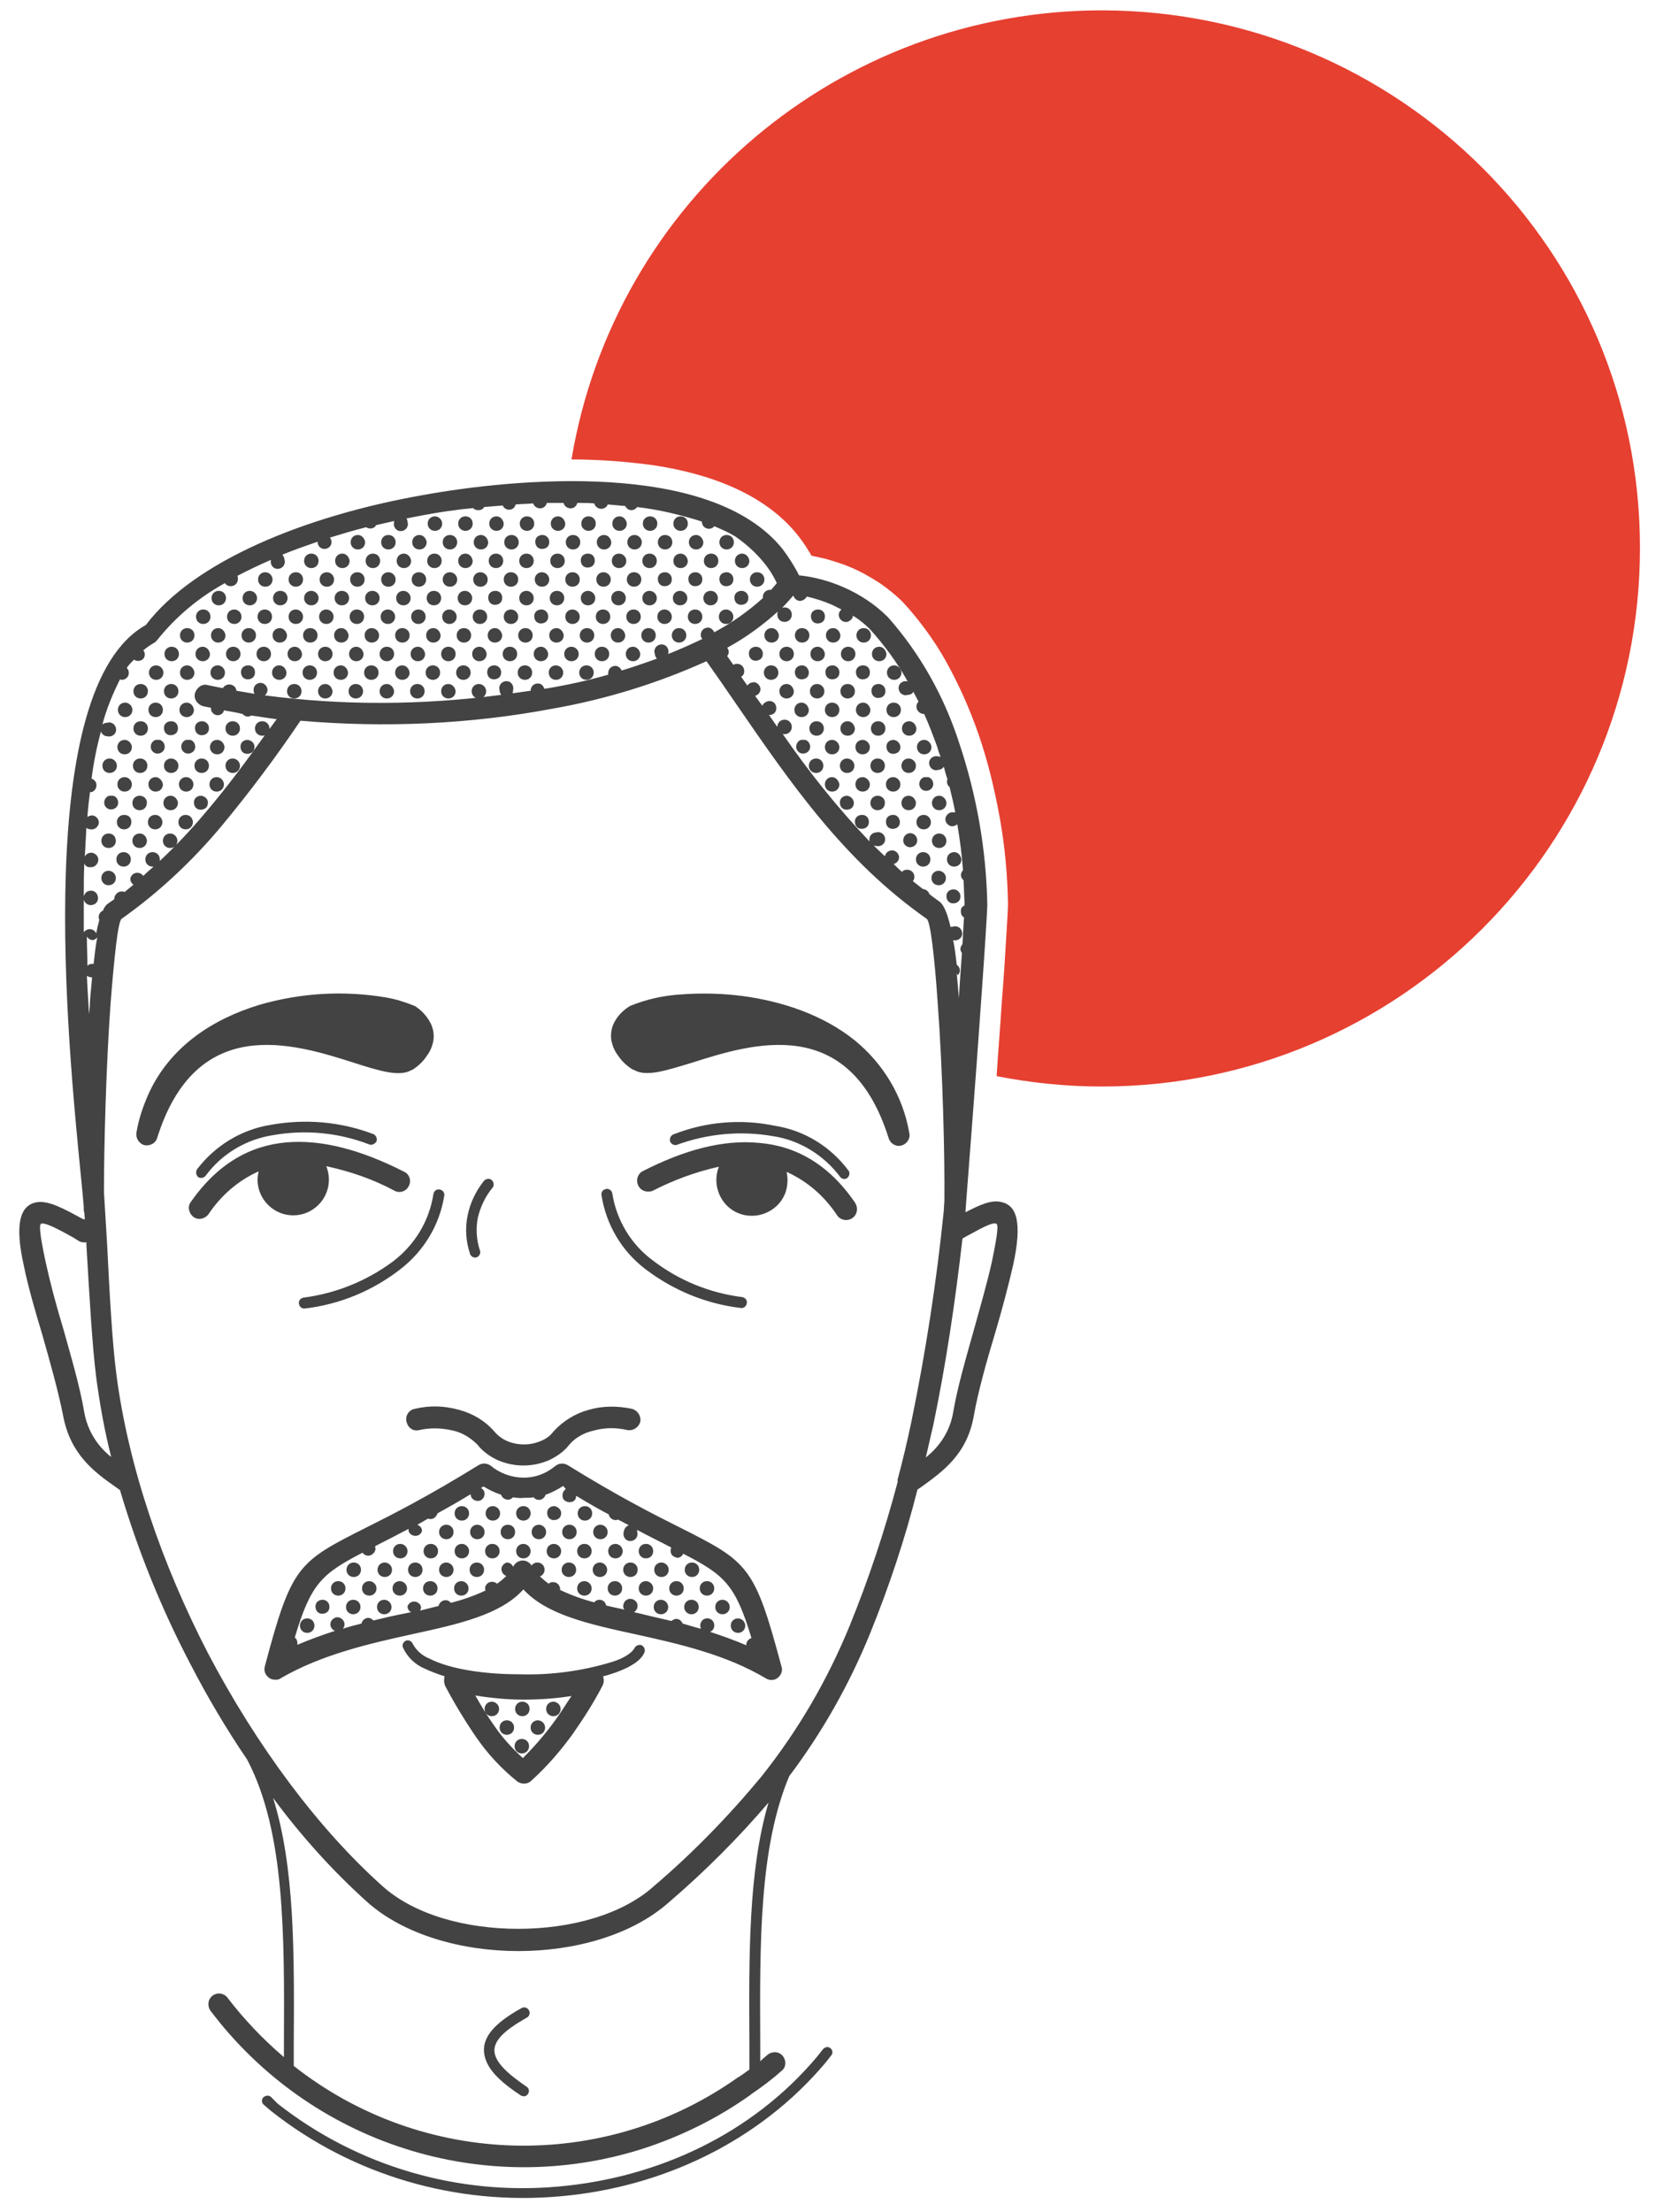 <?xml version="1.0" encoding="utf-8"?>
<!-- Generator: Adobe Illustrator 24.1.1, SVG Export Plug-In . SVG Version: 6.00 Build 0)  -->
<svg version="1.1" id="Layer_1" xmlns="http://www.w3.org/2000/svg" xmlns:xlink="http://www.w3.org/1999/xlink" x="0px" y="0px"
	 viewBox="0 0 320.2 427.5" style="enable-background:new 0 0 320.2 427.5;" xml:space="preserve">
<style type="text/css">
	.st0{clip-path:url(#SVGID_2_);}
	.st1{fill-rule:evenodd;clip-rule:evenodd;fill:#E64031;}
	.st2{fill:#434343;}
</style>
<g>
	<g>
		<defs>
			<rect id="SVGID_1_" x="2.9" y="1.9" width="314.4" height="423.7"/>
		</defs>
		<clipPath id="SVGID_2_">
			<use xlink:href="#SVGID_1_"  style="overflow:visible;"/>
		</clipPath>
		<g class="st0">
			<path class="st1" d="M213.1,2c-50.8,0-94.2,36.7-102.6,86.8c5.2,0,10.5,0.4,15.7,1.1c11.4,1.7,21.8,5.7,28.1,13.6
				c0.7,0.9,1.4,1.9,2,2.9c0.2,0.3,0.4,0.6,0.6,1c0.9,0.2,1.8,0.4,2.7,0.6c1.7,0.5,3.4,1,5,1.7c1.9,0.8,3.8,1.9,5.5,3
				c1.6,1.1,3.1,2.3,4.5,3.7c3.2,3.5,6,7.3,8.3,11.4c2.5,4.5,4.6,9.2,6.3,14.1c1.8,5.2,3.1,10.6,4.1,16.1c1,5.5,1.5,11.1,1.6,16.6
				c0,0.8-0.1,2.9-0.3,5.9c-0.2,3.6-0.5,8.3-0.9,13.3c-0.3,4.7-0.7,9.5-1,14.2c6.7,1.3,13.5,2,20.3,2c57.5,0,104.1-46.6,104.1-104.1
				S270.5,2.1,213.1,2"/>
			<path class="st2" d="M68.4,205.4c5,1.6,8.9,2.8,11.2,1.4h0.1c1.1-0.7,2.1-1.6,2.8-2.7c0.7-0.9,1.1-1.9,1.3-3
				c0.2-1.3-0.1-2.7-0.8-3.8c-0.6-1-1.4-1.9-2.4-2.6c-0.1-0.1-0.3-0.2-0.5-0.3c-1.7-0.7-3.6-1.3-5.4-1.6c-8.2-1.4-16.5-0.9-24.5,1.4
				c-8.9,2.7-17.4,8-21.6,17.5c-1,2.3-1.8,4.7-2.2,7.1c-0.2,1,0.3,2.1,1.4,2.5c1.1,0.3,2.3-0.3,2.6-1.4c7.6-24.1,26.4-18.2,38-14.5
				 M122.6,206.8c2.4,1.4,6.2,0.1,11.2-1.4c11.6-3.7,30.4-9.6,38,14.5c0.3,1.1,1.4,1.8,2.5,1.5c1.1-0.3,1.8-1.4,1.5-2.5
				c-1.2-7-5-13.3-10.5-17.8c-6.2-5-14.2-7.6-21.8-8.6c-3.9-0.5-7.8-0.6-11.8-0.3c-3.3,0.2-6.6,0.9-9.8,2.2
				c-0.2,0.1-0.3,0.2-0.5,0.3c-1,0.7-1.8,1.5-2.4,2.5c-0.7,1.1-1,2.5-0.8,3.8c0.2,1.1,0.6,2.1,1.3,3c0.7,1.1,1.7,2,2.8,2.7
				L122.6,206.8z M101.2,307.2c4.5,4.9,12.6,6.7,21.8,8.7c8.2,1.8,17.4,3.9,25.1,8.5c1,0.6,2.2,0.3,2.8-0.7c0.3-0.5,0.4-1.1,0.2-1.6
				c-5.2-19.5-6.4-20.2-19.7-26.9c-5-2.5-11.9-6-21.6-12c-0.8-0.5-1.8-0.4-2.5,0.2c-1.7,1.4-3.8,2.2-6,2.2c-2.3,0-4.6-0.8-6.4-2.3
				c-0.7-0.5-1.6-0.6-2.4-0.1l0,0c-9.7,6-16.6,9.5-21.6,12c-13.3,6.7-14.5,7.3-19.7,26.9c-0.3,1.1,0.4,2.2,1.5,2.5c0,0,0,0,0,0
				c0.6,0.1,1.2,0.1,1.7-0.3c7.8-4.5,16.9-6.6,25.1-8.4C88.7,313.9,96.8,312.1,101.2,307.2 M107.2,332.7c-1.8,2.5-3.9,4.9-6.1,7.1
				c-2.1-1.9-4.1-4.1-5.7-6.5c-1.3-1.8-2.4-3.7-3.5-5.6c3.1,0.5,6.2,0.8,9.3,0.8c3.1,0,6.2-0.2,9.3-0.7
				C109.4,329.4,108.4,331.1,107.2,332.7 M79.8,317.7c-0.2-0.5-0.8-0.8-1.3-0.6s-0.8,0.8-0.6,1.3c0.8,1.8,2.3,3.3,4.2,4.1
				c1.3,0.6,2.6,1.1,3.9,1.5c-0.1,0.1-0.1,0.2-0.1,0.4c-0.1,0.5,0,1,0.2,1.5l0,0c1.8,3.4,3.8,6.7,6,9.9c2.2,3.2,4.9,6.1,7.9,8.5
				c0.8,0.6,2,0.6,2.7-0.1l0,0c3-2.7,5.6-5.7,8-9c2.1-3,4.1-6.1,5.8-9.4c0.3-0.6,0.3-1.2,0.1-1.8c0.9-0.2,1.7-0.5,2.6-0.8
				c2.7-1,4.7-2.2,5.4-3.8c0.2-0.5,0-1.1-0.5-1.4c-0.5-0.2-1.1,0-1.4,0.5c-0.5,1-2.1,2-4.3,2.7c-5.9,1.8-12,2.6-18.1,2.4
				c-6.7,0-13.3-1-17.2-3C81.6,320,80.5,319,79.8,317.7 M80.2,272.3c-1.1,0.2-1.9,1.3-1.6,2.5s1.3,1.9,2.5,1.6
				c2.1-0.5,4.4-0.4,6.5,0.1c1.8,0.4,3.4,1.4,4.7,2.7c1,1.3,2.4,2.3,3.9,3c3.2,1.4,6.8,1.4,10,0c1.5-0.7,2.9-1.7,3.9-3
				c1.2-1.4,2.9-2.3,4.7-2.7c2.1-0.6,4.4-0.6,6.5-0.1c1.1,0.2,2.2-0.5,2.5-1.6c0.2-1.1-0.5-2.2-1.6-2.5c-2.8-0.6-5.7-0.6-8.4,0.2
				c-2.6,0.7-5,2.2-6.8,4.2c-0.6,0.8-1.4,1.4-2.4,1.8c-2.1,0.9-4.5,0.9-6.6,0c-0.9-0.4-1.7-1-2.4-1.8c-1.8-2.1-4.2-3.5-6.8-4.2
				C85.9,271.7,83.1,271.6,80.2,272.3 M124.2,226.4c-1,0.6-1.3,1.9-0.7,2.9c0.5,0.9,1.6,1.2,2.6,0.9c4.1-2.1,8.4-3.7,12.9-4.7
				c-1.4,3.5,0.3,7.6,3.8,9c3.5,1.4,7.6-0.3,9-3.8c0.5-1.3,0.6-2.8,0.3-4.2c4,1.8,7.3,4.7,9.7,8.3c0.6,1,1.9,1.3,2.9,0.7
				c1-0.6,1.3-1.9,0.7-2.9c0-0.1-0.1-0.1-0.1-0.2c-5.1-7.4-11.4-10.9-18.5-11.5C139.8,220.2,132.2,222.3,124.2,226.4 M130.1,219.3
				c-0.5,0.3-0.7,0.9-0.5,1.4c0.2,0.4,0.7,0.7,1.2,0.6c6-2.2,12.4-2.8,18.7-1.7c5.2,0.8,9.8,3.7,12.9,7.8c0.3,0.5,1,0.6,1.4,0.3
				s0.6-1,0.3-1.4c-3.4-4.6-8.5-7.8-14.2-8.7C143.2,216.2,136.4,216.8,130.1,219.3 M143.2,252.8c0.6,0.1,1.1-0.3,1.2-0.9
				c0.1-0.6-0.3-1.1-0.9-1.2l0,0c-6.3-0.8-12.2-3.2-17.3-7.1c-4.2-3.1-7-7.8-7.8-12.9c-0.1-0.6-0.6-1-1.2-0.9
				c-0.6,0.1-1,0.6-0.9,1.2c0.9,5.7,3.9,10.8,8.5,14.3C130.2,249.4,136.5,252,143.2,252.8 M95.2,229.6c0.4-0.4,0.3-1.1-0.1-1.5
				c-0.4-0.4-1.1-0.3-1.5,0.1c0,0,0,0,0,0c-1.6,2-2.7,4.3-3.2,6.8c-0.5,2.5-0.3,5,0.5,7.4c0.2,0.5,0.8,0.8,1.3,0.6
				c0.5-0.2,0.8-0.8,0.6-1.3l0,0c-0.7-2.1-0.8-4.3-0.4-6.4C92.9,233.3,93.8,231.3,95.2,229.6 M173.6,286.2v0.1
				c-2.5,9.5-5.6,18.8-9.3,27.9c-4.3,10.5-10,20.3-17.1,29.2c-6.3,7.6-13.2,14.7-20.7,21.1c-6.2,5.6-16.2,8.3-26.3,8.3
				s-20.1-2.7-26.3-8.3c-12.4-11.1-24.3-27.1-33.7-45c-8.9-17.2-15.4-36.1-17.7-53.9c-0.8-6.1-1.3-15.3-1.8-25.3
				c-0.2-3.3-0.4-6.6-0.6-9.9c0-8.7,0.4-24.4,1.3-36.7c0.7-8.8,1.4-15.5,2.1-16.1c7.2-5.1,13.7-11.2,19.3-17.9
				c5.4-6.5,10.5-13.3,15.3-20.4c16.2,1.4,32.6,0.7,48.6-2.3c10.3-1.8,20.4-4.9,29.9-9.2c1.9,2.7,3.8,5.4,5.7,8.2
				c10.6,15.4,20.9,30.4,36.9,41.6c0.7,0.5,1.5,7.3,2.1,16.1c1,13.2,1.4,30.4,1.3,38.5l-0.1,1.4l0,0v0.3c-1.4,13.8-3.5,27.4-6.3,41
				c-0.8,3.8-1.7,7.6-2.7,11.3 M186.1,239.4l0.3-0.2c3-1.6,5.3-3,6.2-2.7c0.5,0.1,0.3,2-0.8,7.3c-0.8,3.7-2.1,8.2-3.4,12.9
				c-1.6,5.7-3.3,11.5-4.1,16.3c-0.6,3.5-2.5,6.5-5.3,8.7c0.5-2,0.9-4,1.4-6C182.9,263.8,184.7,251.6,186.1,239.4 M76.2,230.1
				c1,0.6,2.3,0.2,2.8-0.8c0.6-1,0.2-2.3-0.8-2.8c-0.1,0-0.1-0.1-0.2-0.1c-8.1-4.1-15.7-6.2-22.6-5.6c-7.1,0.6-13.4,4.2-18.5,11.5
				c-0.7,0.9-0.4,2.2,0.5,2.9c0.9,0.7,2.2,0.4,2.9-0.5c2.4-3.6,5.7-6.5,9.7-8.3c-0.1,0.5-0.2,1.1-0.2,1.6c0,3.8,3.1,6.9,6.9,6.9
				s6.9-3.1,6.9-6.9c0-0.9-0.2-1.8-0.5-2.6C67.7,226.4,72.1,227.9,76.2,230.1 M71.4,221.2c0.5,0.2,1.1-0.1,1.4-0.6c0,0,0,0,0,0
				c0.2-0.5-0.1-1.2-0.6-1.4c-6.3-2.4-13.1-3-19.8-1.8c-5.7,0.9-10.8,4-14.3,8.6c-0.3,0.5-0.2,1.1,0.2,1.5c0.5,0.3,1.1,0.2,1.5-0.3
				c3.1-4.2,7.8-7,13-7.8C59,218.3,65.5,218.9,71.4,221.2 M58.7,250.8c-0.6,0.1-1,0.6-0.9,1.2c0.1,0.6,0.6,1,1.2,0.9c0,0,0,0,0,0
				c6.7-0.8,13-3.4,18.3-7.5c4.6-3.5,7.7-8.6,8.6-14.3c0.1-0.6-0.3-1.1-0.9-1.2s-1.1,0.3-1.2,0.9c-0.8,5.2-3.6,9.8-7.8,13
				C70.9,247.6,64.9,250,58.7,250.8 M15.3,239.9c0.4,0.2,0.9,0.3,1.4,0.2v0.4c0.6,10.1,1.1,19.3,1.9,25.7c0.7,5.2,1.6,10.3,2.9,15.4
				c-2.7-2.1-4.6-5.2-5.2-8.6c-0.8-4.8-2.5-10.6-4.1-16.3c-1.4-4.6-2.6-9.2-3.4-12.9c-1.1-5.2-1.3-7.2-0.8-7.3l0,0
				c0.9-0.2,3.3,1.1,6.2,2.7L15.3,239.9z M144.9,400c-0.8,0.6-1.4,1-2,1.4l-0.2,0.1c-25.9,18.4-60.9,17.5-85.9-2.2V395
				c0.1-17.5,0.2-34.2-4-47.5c5.4,7.3,11.5,14.1,18.3,20.2c7,6.2,18.1,9.4,29.1,9.4s22-3.1,29.1-9.4c6.9-5.9,13.4-12.4,19.3-19.3
				c-3.9,13.2-3.8,29.5-3.7,46.7L144.9,400L144.9,400z M43.9,386c-0.8-0.9-2.1-0.9-2.9-0.2c-0.8,0.7-0.9,1.8-0.4,2.7
				c19.4,25.8,52.9,36.6,83.7,26.8c7.4-2.4,14.5-5.9,20.8-10.4l0.1-0.1c2.1-1.4,4.2-3,6.1-4.7c0.8-0.8,0.7-2.1-0.1-2.9
				c-0.7-0.7-1.8-0.7-2.6-0.2c-0.6,0.5-1.1,0.9-1.6,1.4V395c-0.1-19.5-0.2-37.9,5.6-51.7c6.4-8.5,11.6-17.7,15.6-27.5
				c3.7-9.1,6.8-18.4,9.2-27.9l0.6-0.4c4.3-3.1,9-6.4,10.3-13.9c0.8-4.5,2.4-10.3,4.1-15.9c1.4-4.7,2.6-9.3,3.5-13.2
				c1.8-8.3,0.7-11.6-2.4-12.2c-1.9-0.4-4.1,0.6-6.8,2v-0.1c0-0.1,0-0.2,0-0.3l0,0l0,0l0.1-1.3v-0.1c0.4-5.4,1.9-24.3,2.9-38.9
				c0.7-9.7,1.2-17.6,1.2-18.8c-0.2-10.7-2.1-21.3-5.5-31.4c-2.9-8.9-7.5-17.1-13.7-24.1c-2.5-2.5-5.4-4.4-8.6-5.8
				c-2.7-1.2-5.7-2-8.6-2.3c-0.9-1.8-2-3.5-3.2-5.1c-13.9-17.3-52-13.6-69.6-10.4c-22.6,4-44.1,12.7-53.5,25.1
				C6.3,133,13,200.7,15.7,227.9c0.2,2.1,0.4,4,0.5,5.4v0.6l0,0l0,0c0,0.1,0,0.3,0.1,0.4l0.1,1.4l-0.4-0.1c-3.7-2-6.7-3.7-9.1-3.2
				H6.9c-3,0.7-4.1,4.1-2.3,12.2l0,0c0.8,3.9,2.1,8.5,3.5,13.1c1.6,5.6,3.2,11.3,4.1,15.9c1.4,7.5,6,10.9,10.3,13.9l0.7,0.5
				c3.4,11.5,7.9,22.7,13.5,33.4c3.3,6.4,7,12.7,11.1,18.7c0,0.1,0,0.1,0.1,0.2c7.2,13.9,7.1,33.7,7,54.7v2.6
				C50.8,394.1,47.1,390.2,43.9,386 M101.8,390c0.5-0.2,0.8-0.9,0.5-1.4c-0.2-0.5-0.9-0.8-1.4-0.5c-0.1,0-0.1,0.1-0.2,0.1
				c-5.2,2.9-7.4,5.6-7.1,8.5s2.7,5.4,7.1,8.3c0.5,0.3,1.1,0.2,1.4-0.3c0.3-0.5,0.2-1.1-0.3-1.4c-3.8-2.6-6-4.7-6.2-6.8
				C95.5,394.4,97.4,392.5,101.8,390 M52.4,405.3c-0.4-0.4-1.1-0.3-1.5,0.1c0,0,0,0,0,0c-0.4,0.4-0.3,1.1,0.1,1.4c0,0,0,0,0,0
				l1.4,1.2c15.8,12.5,35.9,18.3,55.9,16.5c19.6-1.7,38.4-10.5,51.3-25.8l1.1-1.4c0.4-0.4,0.3-1.1-0.1-1.4c0,0,0,0,0,0
				c-0.4-0.4-1.1-0.3-1.5,0.2c0,0,0,0,0,0c-0.4,0.5-0.7,0.9-1.1,1.4c-12.6,15-30.9,23.4-49.9,25.1c-19.5,1.8-39-3.9-54.4-16l0,0
				L52.4,405.3 M131.6,99.8c-0.8,0-1.4,0.6-1.4,1.4c0,0.8,0.6,1.4,1.4,1.4c0.8,0,1.4-0.6,1.4-1.4C133,100.4,132.4,99.8,131.6,99.8
				 M125.7,99.8c-0.8,0-1.4,0.6-1.4,1.4c0,0.8,0.6,1.4,1.4,1.4s1.4-0.6,1.4-1.4C127.1,100.4,126.5,99.8,125.7,99.8 M119.8,99.8
				c-0.8,0-1.4,0.6-1.4,1.4c0,0.8,0.6,1.4,1.4,1.4c0.8,0,1.4-0.6,1.4-1.4C121.1,100.4,120.5,99.8,119.8,99.8 M113.8,99.8
				c-0.8,0-1.4,0.6-1.4,1.4c0,0.8,0.6,1.4,1.4,1.4c0.8,0,1.4-0.6,1.4-1.4C115.2,100.4,114.6,99.8,113.8,99.8 M107.9,99.8
				c-0.8,0-1.4,0.6-1.4,1.4c0,0.8,0.6,1.4,1.4,1.4c0.8,0,1.4-0.6,1.4-1.4C109.2,100.4,108.6,99.8,107.9,99.8 M101.9,99.8
				c-0.8,0-1.4,0.6-1.4,1.4c0,0.8,0.6,1.4,1.4,1.4s1.4-0.6,1.4-1.4C103.3,100.4,102.7,99.8,101.9,99.8 M96,99.8
				c-0.8,0-1.4,0.6-1.4,1.4c0,0.8,0.6,1.4,1.4,1.4c0.8,0,1.4-0.6,1.4-1.4C97.3,100.4,96.7,99.8,96,99.8 M90,99.8
				c-0.8,0-1.4,0.6-1.4,1.4c0,0.8,0.6,1.4,1.4,1.4c0.8,0,1.4-0.6,1.4-1.4C91.4,100.4,90.8,99.8,90,99.8 M84.1,99.8
				c-0.8,0-1.4,0.6-1.4,1.4c0,0.8,0.6,1.4,1.4,1.4c0.8,0,1.4-0.6,1.4-1.4C85.5,100.4,84.8,99.8,84.1,99.8 M140.5,103.4
				c-0.8,0-1.4,0.6-1.4,1.4c0,0.8,0.6,1.4,1.4,1.4c0.8,0,1.4-0.6,1.4-1.4C141.9,104,141.3,103.4,140.5,103.4 M134.6,103.4
				c-0.8,0-1.4,0.6-1.4,1.4c0,0.8,0.6,1.4,1.4,1.4s1.4-0.6,1.4-1.4C135.9,104,135.3,103.4,134.6,103.4 M128.6,103.4
				c-0.8,0-1.4,0.6-1.4,1.4c0,0.8,0.6,1.4,1.4,1.4c0.8,0,1.4-0.6,1.4-1.4C130,104,129.4,103.4,128.6,103.4 M122.7,103.4
				c-0.8,0-1.4,0.6-1.4,1.4c0,0.8,0.6,1.4,1.4,1.4c0.8,0,1.4-0.6,1.4-1.4C124.1,104,123.4,103.4,122.7,103.4 M116.8,103.4
				c-0.8,0-1.4,0.6-1.4,1.4c0,0.8,0.6,1.4,1.4,1.4c0.8,0,1.4-0.6,1.4-1.4C118.1,104,117.5,103.4,116.8,103.4 M110.8,103.4
				c-0.8,0-1.4,0.6-1.4,1.4c0,0.8,0.6,1.4,1.4,1.4c0.8,0,1.4-0.6,1.4-1.4C112.2,104,111.6,103.4,110.8,103.4 M104.9,103.4
				c-0.8,0-1.4,0.5-1.4,1.3c0,0.8,0.5,1.4,1.3,1.4c0.8,0,1.4-0.5,1.4-1.3c0,0,0,0,0-0.1C106.2,104,105.6,103.4,104.9,103.4
				 M98.9,103.4c-0.8,0-1.4,0.6-1.4,1.4c0,0.8,0.6,1.4,1.4,1.4c0.8,0,1.4-0.6,1.4-1.4C100.3,104,99.7,103.4,98.9,103.4 M93,103.4
				c-0.8,0-1.4,0.6-1.4,1.4c0,0.8,0.6,1.4,1.4,1.4c0.8,0,1.4-0.6,1.4-1.4C94.3,104,93.7,103.4,93,103.4 M87,103.4
				c-0.8,0-1.4,0.6-1.4,1.4c0,0.8,0.6,1.4,1.4,1.4c0.8,0,1.4-0.6,1.4-1.4C88.4,104,87.8,103.4,87,103.4 M81.1,103.4
				c-0.8,0-1.4,0.6-1.4,1.4c0,0.8,0.6,1.4,1.4,1.4s1.4-0.6,1.4-1.4C82.4,104,81.8,103.4,81.1,103.4 M75.1,103.4
				c-0.8,0-1.4,0.6-1.4,1.4c0,0.8,0.6,1.4,1.4,1.4c0.8,0,1.4-0.6,1.4-1.4C76.5,104,75.9,103.4,75.1,103.4 M69.2,103.4
				c-0.8,0-1.4,0.6-1.4,1.4c0,0.8,0.6,1.4,1.4,1.4c0.8,0,1.4-0.6,1.4-1.4C70.5,104,69.9,103.4,69.2,103.4 M143.5,107
				c-0.8,0-1.4,0.6-1.4,1.4c0,0.8,0.6,1.4,1.4,1.4s1.4-0.6,1.4-1.4C144.8,107.6,144.2,107,143.5,107 M137.5,107
				c-0.8,0-1.4,0.6-1.4,1.4c0,0.8,0.6,1.4,1.4,1.4c0.8,0,1.4-0.6,1.4-1.4C138.9,107.6,138.3,107,137.5,107 M131.6,107
				c-0.8,0-1.4,0.6-1.4,1.4c0,0.8,0.6,1.4,1.4,1.4c0.8,0,1.4-0.6,1.4-1.4C132.9,107.6,132.3,107,131.6,107 M125.6,107
				c-0.8,0-1.4,0.6-1.4,1.4c0,0.8,0.6,1.4,1.4,1.4s1.4-0.6,1.4-1.4C127,107.6,126.4,107,125.6,107 M119.7,107
				c-0.8,0-1.4,0.6-1.4,1.4c0,0.8,0.6,1.4,1.4,1.4s1.4-0.6,1.4-1.4C121.1,107.6,120.4,107,119.7,107 M113.7,107
				c-0.8,0-1.4,0.5-1.4,1.3c0,0.8,0.5,1.4,1.3,1.4c0.8,0,1.4-0.5,1.4-1.3c0,0,0,0,0-0.1C115,107.6,114.5,107,113.7,107 M107.8,107
				c-0.8,0-1.4,0.6-1.4,1.4c0,0.8,0.6,1.4,1.4,1.4c0.8,0,1.4-0.6,1.4-1.4C109.2,107.6,108.6,107,107.8,107 M101.8,107
				c-0.8,0-1.4,0.6-1.4,1.4c0,0.8,0.6,1.4,1.4,1.4c0.8,0,1.4-0.6,1.4-1.4C103.2,107.6,102.6,107,101.8,107 M95.9,107
				c-0.8,0-1.4,0.6-1.4,1.4c0,0.8,0.6,1.4,1.4,1.4c0.8,0,1.4-0.6,1.4-1.4C97.3,107.6,96.7,107,95.9,107 M90,107
				c-0.8,0-1.4,0.6-1.4,1.4c0,0.8,0.6,1.4,1.4,1.4c0.8,0,1.4-0.6,1.4-1.4C91.3,107.6,90.7,107,90,107 M84,107
				c-0.8,0-1.4,0.6-1.4,1.4c0,0.8,0.6,1.4,1.4,1.4c0.8,0,1.4-0.6,1.4-1.4C85.4,107.6,84.8,107,84,107 M78.1,107
				c-0.8,0-1.4,0.6-1.4,1.4c0,0.8,0.6,1.4,1.4,1.4c0.8,0,1.4-0.6,1.4-1.4C79.4,107.6,78.8,107,78.1,107 M72.1,107
				c-0.8,0-1.4,0.6-1.4,1.4c0,0.8,0.6,1.4,1.4,1.4s1.4-0.6,1.4-1.4C73.5,107.6,72.9,107,72.1,107 M66.2,107c-0.8,0-1.4,0.6-1.4,1.4
				c0,0.8,0.6,1.4,1.4,1.4c0.8,0,1.4-0.6,1.4-1.4C67.5,107.6,66.9,107,66.2,107 M60.2,107c-0.8,0-1.4,0.6-1.4,1.4
				c0,0.8,0.6,1.4,1.4,1.4s1.4-0.6,1.4-1.4C61.6,107.6,61,107,60.2,107 M146.4,110.6c-0.8,0-1.4,0.6-1.4,1.4s0.6,1.4,1.4,1.4
				c0.8,0,1.4-0.6,1.4-1.4S147.2,110.6,146.4,110.6 M140.5,110.6c-0.8,0-1.4,0.5-1.4,1.3c0,0.8,0.5,1.4,1.3,1.4s1.4-0.5,1.4-1.3
				c0,0,0,0,0-0.1C141.8,111.2,141.2,110.6,140.5,110.6 M134.5,110.6c-0.8,0-1.4,0.5-1.4,1.3c0,0.8,0.5,1.4,1.3,1.4s1.4-0.5,1.4-1.3
				c0,0,0,0,0-0.1C135.8,111.2,135.2,110.6,134.5,110.6 M128.6,110.6c-0.8,0-1.4,0.5-1.4,1.3c0,0.8,0.5,1.4,1.3,1.4
				c0.8,0,1.4-0.5,1.4-1.3c0,0,0,0,0-0.1C129.9,111.2,129.3,110.6,128.6,110.6 M122.6,110.6c-0.8,0-1.4,0.6-1.4,1.4s0.6,1.4,1.4,1.4
				c0.8,0,1.4-0.6,1.4-1.4S123.4,110.6,122.6,110.6 M116.7,110.6c-0.8,0-1.4,0.6-1.4,1.4s0.6,1.4,1.4,1.4c0.8,0,1.4-0.6,1.4-1.4
				S117.4,110.6,116.7,110.6 M110.7,110.6c-0.8,0-1.4,0.6-1.4,1.4s0.6,1.4,1.4,1.4c0.8,0,1.4-0.6,1.4-1.4S111.5,110.6,110.7,110.6
				 M104.8,110.6c-0.8,0-1.4,0.6-1.4,1.4s0.6,1.4,1.4,1.4c0.8,0,1.4-0.6,1.4-1.4S105.5,110.6,104.8,110.6 M98.8,110.6
				c-0.8,0-1.4,0.6-1.4,1.4s0.6,1.4,1.4,1.4c0.8,0,1.4-0.6,1.4-1.4S99.6,110.6,98.8,110.6 M92.9,110.6c-0.8,0-1.4,0.6-1.4,1.4
				s0.6,1.4,1.4,1.4c0.8,0,1.4-0.6,1.4-1.4S93.6,110.6,92.9,110.6 M87,110.6c-0.8,0-1.4,0.6-1.4,1.4s0.6,1.4,1.4,1.4
				c0.8,0,1.4-0.6,1.4-1.4S87.7,110.6,87,110.6 M81,110.6c-0.8,0-1.4,0.6-1.4,1.4s0.6,1.4,1.4,1.4s1.4-0.6,1.4-1.4
				S81.8,110.6,81,110.6 M75.1,110.6c-0.8,0-1.4,0.6-1.4,1.4s0.6,1.4,1.4,1.4c0.8,0,1.4-0.6,1.4-1.4S75.8,110.6,75.1,110.6
				 M69.1,110.6c-0.8,0-1.4,0.6-1.4,1.4s0.6,1.4,1.4,1.4c0.8,0,1.4-0.6,1.4-1.4S69.9,110.6,69.1,110.6 M63.2,110.6
				c-0.8,0-1.4,0.6-1.4,1.4s0.6,1.4,1.4,1.4s1.4-0.6,1.4-1.4S63.9,110.6,63.2,110.6 M57.2,110.6c-0.8,0-1.4,0.6-1.4,1.4
				s0.6,1.4,1.4,1.4s1.4-0.6,1.4-1.4S58,110.6,57.2,110.6 M51.3,110.6c-0.8,0-1.4,0.6-1.4,1.4s0.6,1.4,1.4,1.4s1.4-0.6,1.4-1.4
				S52,110.6,51.3,110.6 M143.4,114.2c-0.8,0-1.4,0.5-1.4,1.3c0,0.8,0.5,1.4,1.3,1.4s1.4-0.5,1.4-1.3c0,0,0,0,0-0.1
				C144.7,114.8,144.1,114.2,143.4,114.2 M137.4,114.2c-0.8,0-1.4,0.6-1.4,1.4s0.6,1.4,1.4,1.4c0.8,0,1.4-0.6,1.4-1.4
				S138.2,114.2,137.4,114.2 M131.5,114.2c-0.8,0-1.4,0.6-1.4,1.4s0.6,1.4,1.4,1.4c0.8,0,1.4-0.6,1.4-1.4S132.2,114.2,131.5,114.2
				 M125.6,114.2c-0.8,0-1.4,0.6-1.4,1.4s0.6,1.4,1.4,1.4s1.4-0.6,1.4-1.4S126.3,114.2,125.6,114.2 M119.6,114.2
				c-0.8,0-1.4,0.6-1.4,1.4s0.6,1.4,1.4,1.4c0.8,0,1.4-0.6,1.4-1.4S120.4,114.2,119.6,114.2 M113.7,114.2c-0.8,0-1.4,0.6-1.4,1.4
				s0.6,1.4,1.4,1.4c0.8,0,1.4-0.6,1.4-1.4S114.4,114.2,113.7,114.2 M107.7,114.2c-0.8,0-1.4,0.6-1.4,1.4s0.6,1.4,1.4,1.4
				c0.8,0,1.4-0.6,1.4-1.4S108.5,114.2,107.7,114.2 M101.8,114.2c-0.8,0-1.4,0.6-1.4,1.4s0.6,1.4,1.4,1.4c0.8,0,1.4-0.6,1.4-1.4
				S102.5,114.2,101.8,114.2 M95.8,114.2c-0.8,0-1.4,0.5-1.4,1.3c0,0.8,0.5,1.4,1.3,1.4c0.8,0,1.4-0.5,1.4-1.3c0,0,0,0,0-0.1
				C97.1,114.8,96.6,114.2,95.8,114.2 M89.9,114.2c-0.8,0-1.4,0.6-1.4,1.4s0.6,1.4,1.4,1.4c0.8,0,1.4-0.6,1.4-1.4
				S90.6,114.2,89.9,114.2 M83.9,114.2c-0.8,0-1.4,0.6-1.4,1.4s0.6,1.4,1.4,1.4c0.8,0,1.4-0.6,1.4-1.4S84.7,114.2,83.9,114.2
				 M78,114.2c-0.8,0-1.4,0.6-1.4,1.4s0.6,1.4,1.4,1.4s1.4-0.6,1.4-1.4S78.7,114.2,78,114.2 M72,114.2c-0.8,0-1.4,0.6-1.4,1.4
				s0.6,1.4,1.4,1.4c0.8,0,1.4-0.6,1.4-1.4S72.8,114.2,72,114.2 M66.1,114.2c-0.8,0-1.4,0.6-1.4,1.4s0.6,1.4,1.4,1.4
				c0.8,0,1.4-0.6,1.4-1.4S66.9,114.2,66.1,114.2 M60.2,114.2c-0.8,0-1.4,0.6-1.4,1.4s0.6,1.4,1.4,1.4s1.4-0.6,1.4-1.4
				S60.9,114.2,60.2,114.2 M54.2,114.2c-0.8,0-1.4,0.6-1.4,1.4s0.6,1.4,1.4,1.4s1.4-0.6,1.4-1.4S55,114.2,54.2,114.2 M48.3,114.2
				c-0.8,0-1.4,0.6-1.4,1.4s0.6,1.4,1.4,1.4s1.4-0.6,1.4-1.4S49,114.2,48.3,114.2 M42.3,114.2c-0.8,0-1.4,0.6-1.4,1.4
				s0.6,1.4,1.4,1.4s1.4-0.6,1.4-1.4S43.1,114.2,42.3,114.2 M158.2,117.8c-0.8,0-1.4,0.5-1.4,1.3c0,0.8,0.5,1.4,1.3,1.4
				c0.8,0,1.4-0.5,1.4-1.3c0,0,0,0,0-0.1C159.5,118.4,159,117.8,158.2,117.8 M140.4,117.8c-0.8,0-1.4,0.6-1.4,1.4s0.6,1.4,1.4,1.4
				c0.8,0,1.4-0.6,1.4-1.4S141.1,117.8,140.4,117.8 M134.4,117.8c-0.8,0-1.4,0.6-1.4,1.4s0.6,1.4,1.4,1.4s1.4-0.6,1.4-1.4
				S135.2,117.8,134.4,117.8 M128.5,117.8c-0.8,0-1.4,0.6-1.4,1.4s0.6,1.4,1.4,1.4c0.8,0,1.4-0.6,1.4-1.4S129.2,117.8,128.5,117.8
				 M122.5,117.8c-0.8,0-1.4,0.6-1.4,1.4s0.6,1.4,1.4,1.4c0.8,0,1.4-0.6,1.4-1.4S123.3,117.8,122.5,117.8 M116.6,117.8
				c-0.8,0-1.4,0.6-1.4,1.4s0.6,1.4,1.4,1.4c0.8,0,1.4-0.6,1.4-1.4S117.4,117.8,116.6,117.8 M110.7,117.8c-0.8,0-1.4,0.6-1.4,1.4
				s0.6,1.4,1.4,1.4c0.8,0,1.4-0.6,1.4-1.4S111.4,117.8,110.7,117.8 M104.7,117.8c-0.8,0-1.4,0.5-1.4,1.3c0,0.8,0.5,1.4,1.3,1.4
				c0.8,0,1.4-0.5,1.4-1.3c0,0,0,0,0-0.1C106,118.4,105.4,117.8,104.7,117.8 M98.8,117.8c-0.8,0-1.4,0.6-1.4,1.4s0.6,1.4,1.4,1.4
				c0.8,0,1.4-0.6,1.4-1.4S99.5,117.8,98.8,117.8 M92.8,117.8c-0.8,0-1.4,0.6-1.4,1.4s0.6,1.4,1.4,1.4c0.8,0,1.4-0.6,1.4-1.4
				S93.6,117.8,92.8,117.8 M86.9,117.8c-0.8,0-1.4,0.6-1.4,1.4s0.6,1.4,1.4,1.4c0.8,0,1.4-0.6,1.4-1.4S87.6,117.8,86.9,117.8
				 M80.9,117.8c-0.8,0-1.4,0.6-1.4,1.4s0.6,1.4,1.4,1.4c0.8,0,1.4-0.6,1.4-1.4S81.7,117.8,80.9,117.8 M75,117.8
				c-0.8,0-1.4,0.6-1.4,1.4s0.6,1.4,1.4,1.4c0.8,0,1.4-0.6,1.4-1.4S75.7,117.8,75,117.8 M69,117.8c-0.8,0-1.4,0.6-1.4,1.4
				s0.6,1.4,1.4,1.4c0.8,0,1.4-0.6,1.4-1.4S69.8,117.8,69,117.8 M63.1,117.8c-0.8,0-1.4,0.6-1.4,1.4s0.6,1.4,1.4,1.4
				s1.4-0.6,1.4-1.4S63.8,117.8,63.1,117.8 M57.2,117.8c-0.8,0-1.4,0.6-1.4,1.4s0.6,1.4,1.4,1.4s1.4-0.6,1.4-1.4
				S57.9,117.8,57.2,117.8 M51.2,117.8c-0.8,0-1.4,0.6-1.4,1.4s0.6,1.4,1.4,1.4c0.8,0,1.4-0.6,1.4-1.4S52,117.8,51.2,117.8
				 M45.3,117.8c-0.8,0-1.4,0.6-1.4,1.4s0.6,1.4,1.4,1.4s1.4-0.6,1.4-1.4S46,117.8,45.3,117.8 M39.3,117.8c-0.8,0-1.4,0.6-1.4,1.4
				s0.6,1.4,1.4,1.4s1.4-0.6,1.4-1.4S40.1,117.8,39.3,117.8 M167,121.4c-0.8,0-1.4,0.6-1.4,1.4c0,0.8,0.6,1.4,1.4,1.4
				c0.8,0,1.4-0.6,1.4-1.4C168.4,122,167.8,121.4,167,121.4 M161.1,121.4c-0.8,0-1.4,0.6-1.4,1.4c0,0.8,0.6,1.4,1.4,1.4
				s1.4-0.6,1.4-1.4C162.4,122,161.8,121.4,161.1,121.4 M155.1,121.4c-0.8,0-1.4,0.6-1.4,1.4c0,0.8,0.6,1.4,1.4,1.4
				c0.8,0,1.4-0.6,1.4-1.4C156.5,122,155.9,121.4,155.1,121.4 M149.2,121.4c-0.8,0-1.4,0.6-1.4,1.4c0,0.8,0.6,1.4,1.4,1.4
				c0.8,0,1.4-0.6,1.4-1.4C150.5,122,149.9,121.4,149.2,121.4 M131.3,121.4c-0.8,0-1.4,0.6-1.4,1.4c0,0.8,0.6,1.4,1.4,1.4
				c0.8,0,1.4-0.6,1.4-1.4C132.7,122,132.1,121.4,131.3,121.4 M125.4,121.4c-0.8,0-1.4,0.6-1.4,1.4c0,0.8,0.6,1.4,1.4,1.4
				s1.4-0.6,1.4-1.4C126.8,122,126.2,121.4,125.4,121.4 M119.5,121.4c-0.8,0-1.4,0.6-1.4,1.4c0,0.8,0.6,1.4,1.4,1.4
				c0.8,0,1.4-0.6,1.4-1.4C120.8,122,120.2,121.4,119.5,121.4 M113.5,121.4c-0.8,0-1.4,0.6-1.4,1.4c0,0.8,0.6,1.4,1.4,1.4
				c0.8,0,1.4-0.6,1.4-1.4C114.9,122,114.3,121.4,113.5,121.4 M107.6,121.4c-0.8,0-1.4,0.6-1.4,1.4c0,0.8,0.6,1.4,1.4,1.4
				c0.8,0,1.4-0.6,1.4-1.4C108.9,122,108.3,121.4,107.6,121.4 M101.6,121.4c-0.8,0-1.4,0.6-1.4,1.4c0,0.8,0.6,1.4,1.4,1.4
				s1.4-0.6,1.4-1.4C103,122,102.4,121.4,101.6,121.4 M95.7,121.4c-0.8,0-1.4,0.6-1.4,1.4c0,0.8,0.6,1.4,1.4,1.4
				c0.8,0,1.4-0.6,1.4-1.4C97,122,96.4,121.4,95.7,121.4 M89.7,121.4c-0.8,0-1.4,0.6-1.4,1.4c0,0.8,0.6,1.4,1.4,1.4
				c0.8,0,1.4-0.6,1.4-1.4C91.1,122,90.5,121.4,89.7,121.4 M83.8,121.4c-0.8,0-1.4,0.6-1.4,1.4c0,0.8,0.6,1.4,1.4,1.4
				c0.8,0,1.4-0.6,1.4-1.4C85.1,122,84.5,121.4,83.8,121.4 M77.8,121.4c-0.8,0-1.4,0.6-1.4,1.4c0,0.8,0.6,1.4,1.4,1.4
				c0.8,0,1.4-0.6,1.4-1.4C79.2,122,78.6,121.4,77.8,121.4 M71.9,121.4c-0.8,0-1.4,0.6-1.4,1.4c0,0.8,0.6,1.4,1.4,1.4
				c0.8,0,1.4-0.6,1.4-1.4C73.3,122,72.6,121.4,71.9,121.4 M66,121.4c-0.8,0-1.4,0.6-1.4,1.4c0,0.8,0.6,1.4,1.4,1.4
				c0.8,0,1.4-0.6,1.4-1.4C67.3,122,66.7,121.4,66,121.4 M60,121.4c-0.8,0-1.4,0.6-1.4,1.4c0,0.8,0.6,1.4,1.4,1.4s1.4-0.6,1.4-1.4
				C61.4,122,60.8,121.4,60,121.4 M54.1,121.4c-0.8,0-1.4,0.6-1.4,1.4c0,0.8,0.6,1.4,1.4,1.4s1.4-0.6,1.4-1.4
				C55.4,122,54.8,121.4,54.1,121.4 M48.1,121.4c-0.8,0-1.4,0.6-1.4,1.4c0,0.8,0.6,1.4,1.4,1.4c0.8,0,1.4-0.6,1.4-1.4
				C49.5,122,48.9,121.4,48.1,121.4 M42.2,121.4c-0.8,0-1.4,0.6-1.4,1.4c0,0.8,0.6,1.4,1.4,1.4s1.4-0.6,1.4-1.4
				C43.5,122,42.9,121.4,42.2,121.4 M36.2,121.4c-0.8,0-1.4,0.6-1.4,1.4c0,0.8,0.6,1.4,1.4,1.4s1.4-0.6,1.4-1.4
				C37.6,122,37,121.4,36.2,121.4 M170,125c-0.8,0-1.4,0.6-1.4,1.4c0,0.8,0.6,1.4,1.4,1.4s1.4-0.6,1.4-1.4
				C171.3,125.6,170.7,125,170,125 M164,125c-0.8,0-1.4,0.6-1.4,1.4c0,0.8,0.6,1.4,1.4,1.4c0.8,0,1.4-0.6,1.4-1.4
				C165.4,125.6,164.8,125,164,125 M158.1,125c-0.8,0-1.4,0.6-1.4,1.4c0,0.8,0.6,1.4,1.4,1.4c0.8,0,1.4-0.6,1.4-1.4
				C159.4,125.6,158.8,125,158.1,125 M152.1,125c-0.8,0-1.4,0.6-1.4,1.4c0,0.8,0.6,1.4,1.4,1.4c0.8,0,1.4-0.6,1.4-1.4
				C153.5,125.6,152.9,125,152.1,125 M146.2,125c-0.8,0-1.4,0.5-1.4,1.3c0,0.8,0.5,1.4,1.3,1.4c0.8,0,1.4-0.5,1.4-1.3c0,0,0,0,0-0.1
				C147.5,125.6,146.9,125,146.2,125 M122.4,125c-0.8,0-1.4,0.6-1.4,1.4c0,0.8,0.6,1.4,1.4,1.4c0.8,0,1.4-0.6,1.4-1.4
				C123.7,125.6,123.1,125,122.4,125 M116.4,125c-0.8,0-1.4,0.6-1.4,1.4c0,0.8,0.6,1.4,1.4,1.4c0.8,0,1.4-0.6,1.4-1.4
				C117.8,125.6,117.2,125,116.4,125 M110.5,125c-0.8,0-1.4,0.6-1.4,1.4c0,0.8,0.6,1.4,1.4,1.4c0.8,0,1.4-0.6,1.4-1.4
				C111.9,125.6,111.2,125,110.5,125 M104.6,125c-0.8,0-1.4,0.6-1.4,1.4c0,0.8,0.6,1.4,1.4,1.4c0.8,0,1.4-0.6,1.4-1.4
				C105.9,125.6,105.3,125,104.6,125 M98.6,125c-0.8,0-1.4,0.6-1.4,1.4c0,0.8,0.6,1.4,1.4,1.4c0.8,0,1.4-0.6,1.4-1.4
				C100,125.6,99.4,125,98.6,125 M92.7,125c-0.8,0-1.4,0.6-1.4,1.4c0,0.8,0.6,1.4,1.4,1.4c0.8,0,1.4-0.6,1.4-1.4
				C94,125.6,93.4,125,92.7,125 M86.7,125c-0.8,0-1.4,0.6-1.4,1.4c0,0.8,0.6,1.4,1.4,1.4c0.8,0,1.4-0.6,1.4-1.4
				C88.1,125.6,87.5,125,86.7,125 M80.8,125c-0.8,0-1.4,0.6-1.4,1.4c0,0.8,0.6,1.4,1.4,1.4c0.8,0,1.4-0.6,1.4-1.4
				C82.1,125.6,81.5,125,80.8,125 M74.8,125c-0.8,0-1.4,0.6-1.4,1.4c0,0.8,0.6,1.4,1.4,1.4c0.8,0,1.4-0.6,1.4-1.4
				C76.2,125.6,75.6,125,74.8,125 M68.9,125c-0.8,0-1.4,0.6-1.4,1.4c0,0.8,0.6,1.4,1.4,1.4c0.8,0,1.4-0.6,1.4-1.4
				C70.2,125.6,69.6,125,68.9,125 M62.9,125c-0.8,0-1.4,0.6-1.4,1.4c0,0.8,0.6,1.4,1.4,1.4s1.4-0.6,1.4-1.4
				C64.3,125.6,63.7,125,62.9,125 M57,125c-0.8,0-1.4,0.6-1.4,1.4c0,0.8,0.6,1.4,1.4,1.4s1.4-0.6,1.4-1.4
				C58.3,125.6,57.7,125,57,125 M51,125c-0.8,0-1.4,0.6-1.4,1.4c0,0.8,0.6,1.4,1.4,1.4s1.4-0.6,1.4-1.4C52.4,125.6,51.8,125,51,125
				 M45.1,125c-0.8,0-1.4,0.6-1.4,1.4c0,0.8,0.6,1.4,1.4,1.4s1.4-0.6,1.4-1.4C46.5,125.6,45.9,125,45.1,125 M39.2,125
				c-0.8,0-1.4,0.6-1.4,1.4c0,0.8,0.6,1.4,1.4,1.4s1.4-0.6,1.4-1.4C40.5,125.6,39.9,125,39.2,125 M33.2,125c-0.8,0-1.4,0.6-1.4,1.4
				c0,0.8,0.6,1.4,1.4,1.4c0.8,0,1.4-0.6,1.4-1.4C34.6,125.6,34,125,33.2,125 M172.9,128.6c-0.8,0-1.4,0.6-1.4,1.4
				c0,0.8,0.6,1.4,1.4,1.4c0.8,0,1.4-0.6,1.4-1.4C174.2,129.2,173.6,128.6,172.9,128.6 M166.9,128.6c-0.8,0-1.4,0.5-1.4,1.3
				c0,0.8,0.5,1.4,1.3,1.4s1.4-0.5,1.4-1.3c0,0,0,0,0-0.1C168.2,129.2,167.7,128.6,166.9,128.6 M161,128.6c-0.8,0-1.4,0.5-1.4,1.3
				c0,0.8,0.5,1.4,1.3,1.4s1.4-0.5,1.4-1.3c0,0,0,0,0-0.1C162.3,129.2,161.7,128.6,161,128.6 M155.1,128.6c-0.8,0-1.4,0.5-1.4,1.3
				c0,0.8,0.5,1.4,1.3,1.4c0.8,0,1.4-0.5,1.4-1.3c0,0,0,0,0-0.1C156.3,129.2,155.8,128.6,155.1,128.6 M149.1,128.6
				c-0.8,0-1.4,0.6-1.4,1.4c0,0.8,0.6,1.4,1.4,1.4c0.8,0,1.4-0.6,1.4-1.4C150.5,129.2,149.9,128.6,149.1,128.6 M113.4,128.6
				c-0.8,0-1.4,0.6-1.4,1.4c0,0.8,0.6,1.4,1.4,1.4c0.8,0,1.4-0.6,1.4-1.4C114.8,129.2,114.2,128.6,113.4,128.6 M107.5,128.6
				c-0.8,0-1.4,0.6-1.4,1.4c0,0.8,0.6,1.4,1.4,1.4c0.8,0,1.4-0.6,1.4-1.4C108.9,129.2,108.2,128.6,107.5,128.6 M101.5,128.6
				c-0.8,0-1.4,0.6-1.4,1.4c0,0.8,0.6,1.4,1.4,1.4s1.4-0.6,1.4-1.4C102.9,129.2,102.3,128.6,101.5,128.6 M95.6,128.6
				c-0.8,0-1.4,0.5-1.4,1.3c0,0.8,0.5,1.4,1.3,1.4c0.8,0,1.4-0.5,1.4-1.3c0,0,0,0,0-0.1C96.9,129.2,96.3,128.6,95.6,128.6
				 M89.6,128.6c-0.8,0-1.4,0.6-1.4,1.4c0,0.8,0.6,1.4,1.4,1.4c0.8,0,1.4-0.6,1.4-1.4C91,129.2,90.4,128.6,89.6,128.6 M83.7,128.6
				c-0.8,0-1.4,0.6-1.4,1.4c0,0.8,0.6,1.4,1.4,1.4c0.8,0,1.4-0.6,1.4-1.4C85.1,129.2,84.5,128.6,83.7,128.6 M77.8,128.6
				c-0.8,0-1.4,0.6-1.4,1.4c0,0.8,0.6,1.4,1.4,1.4s1.4-0.6,1.4-1.4C79.1,129.2,78.5,128.6,77.8,128.6 M71.8,128.6
				c-0.8,0-1.4,0.6-1.4,1.4c0,0.8,0.6,1.4,1.4,1.4c0.8,0,1.4-0.6,1.4-1.4C73.2,129.2,72.6,128.6,71.8,128.6 M65.9,128.6
				c-0.8,0-1.4,0.6-1.4,1.4c0,0.8,0.6,1.4,1.4,1.4c0.8,0,1.4-0.6,1.4-1.4C67.2,129.2,66.6,128.6,65.9,128.6 M59.9,128.6
				c-0.8,0-1.4,0.6-1.4,1.4c0,0.8,0.6,1.4,1.4,1.4c0.8,0,1.4-0.6,1.4-1.4C61.3,129.2,60.7,128.6,59.9,128.6 M54,128.6
				c-0.8,0-1.4,0.6-1.4,1.4c0,0.8,0.6,1.4,1.4,1.4s1.4-0.6,1.4-1.4C55.3,129.2,54.7,128.6,54,128.6 M48,128.6
				c-0.8,0-1.4,0.5-1.4,1.3c0,0.8,0.5,1.4,1.3,1.4c0.8,0,1.4-0.5,1.4-1.3c0,0,0,0,0-0.1C49.3,129.2,48.8,128.6,48,128.6 M42.1,128.6
				c-0.8,0-1.4,0.6-1.4,1.4c0,0.8,0.6,1.4,1.4,1.4s1.4-0.6,1.4-1.4C43.5,129.2,42.8,128.6,42.1,128.6 M36.2,128.6
				c-0.8,0-1.4,0.6-1.4,1.4c0,0.8,0.6,1.4,1.4,1.4s1.4-0.6,1.4-1.4C37.5,129.2,36.9,128.6,36.2,128.6 M30.2,128.6
				c-0.8,0-1.4,0.6-1.4,1.4c0,0.8,0.6,1.4,1.4,1.4c0.8,0,1.4-0.6,1.4-1.4C31.6,129.2,30.9,128.6,30.2,128.6 M169.9,132.2
				c-0.8,0-1.4,0.5-1.4,1.3c0,0.8,0.5,1.4,1.3,1.4c0.8,0,1.4-0.5,1.4-1.3c0,0,0,0,0-0.1C171.2,132.8,170.6,132.2,169.9,132.2
				 M163.9,132.2c-0.8,0-1.4,0.6-1.4,1.4c0,0.8,0.6,1.4,1.4,1.4c0.8,0,1.4-0.6,1.4-1.4C165.3,132.8,164.7,132.2,163.9,132.2
				 M158,132.2c-0.8,0-1.4,0.6-1.4,1.4c0,0.8,0.6,1.4,1.4,1.4c0.8,0,1.4-0.6,1.4-1.4C159.4,132.8,158.7,132.2,158,132.2
				 M152.1,132.2c-0.8,0-1.4,0.6-1.4,1.4c0,0.8,0.6,1.4,1.4,1.4c0.8,0,1.4-0.6,1.4-1.4C153.4,132.8,152.8,132.2,152.1,132.2
				 M92.6,132.2c-0.8,0-1.4,0.6-1.4,1.4c0,0.8,0.6,1.4,1.4,1.4c0.8,0,1.4-0.6,1.4-1.4C94,132.8,93.3,132.2,92.6,132.2 M86.7,132.2
				c-0.8,0-1.4,0.6-1.4,1.4c0,0.8,0.6,1.4,1.4,1.4s1.4-0.6,1.4-1.4C88,132.8,87.4,132.2,86.7,132.2 M80.7,132.2
				c-0.8,0-1.4,0.6-1.4,1.4c0,0.8,0.6,1.4,1.4,1.4c0.8,0,1.4-0.6,1.4-1.4C82.1,132.8,81.5,132.2,80.7,132.2 M74.8,132.2
				c-0.8,0-1.4,0.6-1.4,1.4c0,0.8,0.6,1.4,1.4,1.4c0.8,0,1.4-0.6,1.4-1.4C76.1,132.8,75.5,132.2,74.8,132.2 M68.8,132.2
				c-0.8,0-1.4,0.6-1.4,1.4c0,0.8,0.6,1.4,1.4,1.4c0.8,0,1.4-0.6,1.4-1.4C70.2,132.8,69.6,132.2,68.8,132.2 M62.9,132.2
				c-0.8,0-1.4,0.6-1.4,1.4c0,0.8,0.6,1.4,1.4,1.4s1.4-0.6,1.4-1.4C64.2,132.8,63.6,132.2,62.9,132.2 M56.9,132.2
				c-0.8,0-1.4,0.6-1.4,1.4c0,0.8,0.6,1.4,1.4,1.4s1.4-0.6,1.4-1.4C58.3,132.8,57.7,132.2,56.9,132.2 M33.1,132.2
				c-0.8,0-1.4,0.6-1.4,1.4c0,0.8,0.6,1.4,1.4,1.4s1.4-0.6,1.4-1.4C34.5,132.8,33.9,132.2,33.1,132.2 M27.2,132.2
				c-0.8,0-1.4,0.6-1.4,1.4c0,0.8,0.6,1.4,1.4,1.4s1.4-0.6,1.4-1.4C28.6,132.8,28,132.2,27.2,132.2 M172.8,135.8
				c-0.8,0-1.4,0.6-1.4,1.4c0,0.8,0.6,1.4,1.4,1.4c0.8,0,1.4-0.6,1.4-1.4C174.2,136.4,173.6,135.8,172.8,135.8 M166.9,135.8
				c-0.8,0-1.4,0.6-1.4,1.4c0,0.8,0.6,1.4,1.4,1.4c0.8,0,1.4-0.6,1.4-1.4C168.2,136.4,167.6,135.8,166.9,135.8 M160.9,135.8
				c-0.8,0-1.4,0.6-1.4,1.4c0,0.8,0.6,1.4,1.4,1.4c0.8,0,1.4-0.6,1.4-1.4C162.3,136.4,161.7,135.8,160.9,135.8 M155,135.8
				c-0.8,0-1.4,0.6-1.4,1.4c0,0.8,0.6,1.4,1.4,1.4c0.8,0,1.4-0.6,1.4-1.4C156.3,136.4,155.7,135.8,155,135.8 M36.1,135.8
				c-0.8,0-1.4,0.6-1.4,1.4c0,0.8,0.6,1.4,1.4,1.4s1.4-0.6,1.4-1.4C37.4,136.4,36.8,135.8,36.1,135.8 M30.1,135.8
				c-0.8,0-1.4,0.6-1.4,1.4c0,0.8,0.6,1.4,1.4,1.4s1.4-0.6,1.4-1.4C31.5,136.4,30.9,135.8,30.1,135.8 M24.2,135.8
				c-0.8,0-1.4,0.6-1.4,1.4c0,0.8,0.6,1.4,1.4,1.4s1.4-0.6,1.4-1.4C25.6,136.4,24.9,135.8,24.2,135.8 M175.8,139.4
				c-0.8,0-1.4,0.6-1.4,1.4c0,0.8,0.6,1.4,1.4,1.4c0.8,0,1.4-0.6,1.4-1.4C177.1,140,176.5,139.4,175.8,139.4 M169.8,139.4
				c-0.8,0-1.4,0.6-1.4,1.4c0,0.8,0.6,1.4,1.4,1.4c0.8,0,1.4-0.6,1.4-1.4C171.2,140,170.6,139.4,169.8,139.4 M163.9,139.4
				c-0.8,0-1.4,0.6-1.4,1.4c0,0.8,0.6,1.4,1.4,1.4s1.4-0.6,1.4-1.4C165.2,140,164.6,139.4,163.9,139.4 M157.9,139.4
				c-0.8,0-1.4,0.6-1.4,1.4c0,0.8,0.6,1.4,1.4,1.4c0.8,0,1.4-0.6,1.4-1.4C159.3,140,158.7,139.4,157.9,139.4 M45,139.4
				c-0.8,0-1.4,0.6-1.4,1.4c0,0.8,0.6,1.4,1.4,1.4s1.4-0.6,1.4-1.4C46.4,140,45.8,139.4,45,139.4 M39.1,139.4
				c-0.8,0-1.4,0.5-1.4,1.3c0,0.8,0.5,1.4,1.3,1.4c0.8,0,1.4-0.5,1.4-1.3c0,0,0,0,0-0.1C40.4,140,39.8,139.4,39.1,139.4 M33.1,139.4
				c-0.8,0-1.4,0.5-1.4,1.3c0,0.8,0.5,1.4,1.3,1.4c0.8,0,1.4-0.5,1.4-1.3c0,0,0,0,0-0.1C34.4,140,33.9,139.4,33.1,139.4 M27.2,139.4
				c-0.8,0-1.4,0.6-1.4,1.4c0,0.8,0.6,1.4,1.4,1.4c0.8,0,1.4-0.6,1.4-1.4C28.6,140,28,139.4,27.2,139.4 M178.7,143
				c-0.8,0-1.4,0.6-1.4,1.4c0,0.8,0.6,1.4,1.4,1.4c0.8,0,1.4-0.6,1.4-1.4c0,0,0,0,0-0.1C180,143.6,179.4,143,178.7,143 M172.8,143
				c-0.8,0-1.4,0.5-1.4,1.3c0,0.8,0.5,1.4,1.3,1.4c0.8,0,1.4-0.5,1.4-1.3c0,0,0-0.1,0-0.1C174,143.6,173.5,143.1,172.8,143
				 M166.8,143c-0.8,0-1.4,0.6-1.4,1.4s0.6,1.4,1.4,1.4c0.8,0,1.4-0.6,1.4-1.4c0,0,0,0,0-0.1C168.1,143.6,167.5,143,166.8,143
				 M160.9,143c-0.8,0-1.4,0.6-1.4,1.4s0.6,1.4,1.4,1.4c0.8,0,1.4-0.6,1.4-1.4c0,0,0,0,0-0.1C162.2,143.6,161.6,143,160.9,143
				 M154.9,143c-0.7,0.2-1.1,1-0.9,1.7c0.1,0.4,0.5,0.8,0.9,0.9c0.7,0.2,1.5-0.2,1.7-0.9c0.2-0.7-0.2-1.5-0.9-1.7
				C155.5,143,155.2,143,154.9,143 M47.9,143c-0.8,0-1.4,0.5-1.4,1.3c0,0.8,0.5,1.4,1.3,1.4c0.8,0,1.4-0.5,1.4-1.3c0,0,0-0.1,0-0.1
				C49.2,143.6,48.6,143.1,47.9,143 M42,143c-0.8,0-1.4,0.6-1.4,1.4c0,0.8,0.6,1.4,1.4,1.4s1.4-0.6,1.4-1.4c0,0,0,0,0-0.1
				C43.3,143.6,42.7,143,42,143 M36,143c-0.7,0.2-1.1,1-0.9,1.7c0.1,0.4,0.5,0.8,0.9,0.9c0.7,0.2,1.5-0.2,1.7-0.9
				c0.2-0.7-0.2-1.5-0.9-1.7C36.5,143,36.3,143,36,143 M30.1,143c-0.7,0.2-1.1,1-0.9,1.7c0.1,0.4,0.5,0.8,0.9,0.9
				c0.7,0.2,1.5-0.2,1.7-0.9s-0.2-1.5-0.9-1.7C30.6,143,30.3,143,30.1,143 M24.1,143c-0.8,0-1.4,0.6-1.4,1.4s0.6,1.4,1.4,1.4
				s1.4-0.6,1.4-1.4c0,0,0,0,0-0.1C25.4,143.6,24.8,143,24.1,143 M175.7,146.6c-0.8,0-1.4,0.6-1.4,1.4s0.6,1.4,1.4,1.4
				s1.4-0.6,1.4-1.4S176.4,146.6,175.7,146.6 M169.7,146.6c-0.8,0-1.4,0.6-1.4,1.4s0.6,1.4,1.4,1.4c0.8,0,1.4-0.6,1.4-1.4
				S170.5,146.6,169.7,146.6 M163.8,146.6c-0.8,0-1.4,0.6-1.4,1.4s0.6,1.4,1.4,1.4c0.8,0,1.4-0.6,1.4-1.4S164.5,146.6,163.8,146.6
				 M157.8,146.6c-0.8,0-1.4,0.6-1.4,1.4s0.6,1.4,1.4,1.4c0.8,0,1.4-0.6,1.4-1.4S158.6,146.6,157.8,146.6 M45,146.6
				c-0.8,0-1.4,0.6-1.4,1.4s0.6,1.4,1.4,1.4s1.4-0.6,1.4-1.4S45.7,146.6,45,146.6 M39,146.6c-0.8,0-1.4,0.6-1.4,1.4s0.6,1.4,1.4,1.4
				c0.8,0,1.4-0.6,1.4-1.4S39.8,146.6,39,146.6 M33.1,146.6c-0.8,0-1.4,0.6-1.4,1.4s0.6,1.4,1.4,1.4s1.4-0.6,1.4-1.4
				S33.8,146.6,33.1,146.6 M27.1,146.6c-0.8,0-1.4,0.6-1.4,1.4s0.6,1.4,1.4,1.4s1.4-0.6,1.4-1.4S27.9,146.6,27.1,146.6 M21.2,146.6
				c-0.8,0-1.4,0.6-1.4,1.4s0.6,1.4,1.4,1.4s1.4-0.6,1.4-1.4S21.9,146.6,21.2,146.6 M178.7,150.2c-0.7,0.2-1.1,1-0.9,1.7
				c0.1,0.4,0.5,0.8,0.9,0.9c0.7,0.2,1.5-0.2,1.7-0.9c0.2-0.7-0.2-1.5-0.9-1.7C179.2,150.2,178.9,150.2,178.7,150.2 M172.7,150.2
				c-0.8,0-1.4,0.6-1.4,1.4c0,0.8,0.6,1.4,1.4,1.4c0.8,0,1.4-0.6,1.4-1.4C174.1,150.9,173.5,150.2,172.7,150.2 M166.8,150.2
				c-0.8,0-1.4,0.6-1.4,1.4c0,0.8,0.6,1.4,1.4,1.4c0.8,0,1.4-0.6,1.4-1.4C168.2,150.9,167.5,150.2,166.8,150.2 M160.9,150.2
				c-0.8,0-1.4,0.6-1.4,1.4c0,0.8,0.6,1.4,1.4,1.4s1.4-0.6,1.4-1.4C162.2,150.9,161.6,150.2,160.9,150.2 M41.9,150.2
				c-0.8,0-1.4,0.6-1.4,1.4c0,0.8,0.6,1.4,1.4,1.4s1.4-0.6,1.4-1.4C43.3,150.9,42.7,150.2,41.9,150.2 M36,150.2
				c-0.8,0-1.4,0.6-1.4,1.4c0,0.8,0.6,1.4,1.4,1.4s1.4-0.6,1.4-1.4C37.4,150.9,36.8,150.2,36,150.2 M30.1,150.2
				c-0.8,0-1.4,0.6-1.4,1.4c0,0.8,0.6,1.4,1.4,1.4s1.4-0.6,1.4-1.4C31.4,150.9,30.8,150.2,30.1,150.2 M24.1,150.2
				c-0.8,0-1.4,0.6-1.4,1.4c0,0.8,0.6,1.4,1.4,1.4c0.8,0,1.4-0.6,1.4-1.4C25.5,150.9,24.9,150.2,24.1,150.2 M181.6,153.8
				c-0.8,0-1.4,0.6-1.4,1.4c0,0.8,0.6,1.4,1.4,1.4c0.8,0,1.4-0.6,1.4-1.4c0,0,0,0,0-0.1C182.9,154.4,182.3,153.8,181.6,153.8
				 M175.7,153.8c-0.8,0-1.4,0.6-1.4,1.4c0,0.8,0.6,1.4,1.4,1.4c0.8,0,1.4-0.6,1.4-1.4c0,0,0,0,0-0.1
				C177,154.4,176.4,153.8,175.7,153.8 M169.7,153.8c-0.8,0-1.4,0.6-1.4,1.4c0,0.8,0.6,1.4,1.4,1.4c0.8,0,1.4-0.6,1.4-1.4
				c0,0,0,0,0-0.1C171.1,154.4,170.5,153.8,169.7,153.8 M163.8,153.8c-0.8,0-1.4,0.5-1.4,1.3c0,0.8,0.5,1.4,1.3,1.4
				c0.8,0,1.4-0.5,1.4-1.3c0,0,0-0.1,0-0.1C165,154.4,164.5,153.9,163.8,153.8 M38.9,153.8c-0.8,0-1.4,0.5-1.4,1.3
				c0,0.8,0.5,1.4,1.3,1.4c0.8,0,1.4-0.5,1.4-1.3c0,0,0-0.1,0-0.1C40.2,154.4,39.6,153.9,38.9,153.8 M33,153.8
				c-0.8,0-1.4,0.6-1.4,1.4c0,0.8,0.6,1.4,1.4,1.4c0.8,0,1.4-0.6,1.4-1.4c0,0,0,0,0-0.1C34.3,154.4,33.7,153.8,33,153.8 M27,153.8
				c-0.8,0-1.4,0.6-1.4,1.4c0,0.8,0.6,1.4,1.4,1.4c0.8,0,1.4-0.6,1.4-1.4c0,0,0,0,0-0.1C28.4,154.4,27.8,153.8,27,153.8 M21.1,153.8
				c-0.7,0.2-1.1,1-0.9,1.7c0.1,0.4,0.5,0.8,0.9,0.9c0.7,0.2,1.5-0.2,1.7-0.9s-0.2-1.5-0.9-1.7C21.6,153.8,21.4,153.8,21.1,153.8
				 M178.6,157.5c-0.8,0-1.4,0.6-1.4,1.4c0,0.8,0.6,1.4,1.4,1.4c0.8,0,1.4-0.6,1.4-1.4c0,0,0,0,0-0.1
				C179.9,158,179.3,157.5,178.6,157.5 M172.7,157.5c-0.8,0-1.4,0.5-1.4,1.3c0,0.8,0.5,1.4,1.3,1.4c0.8,0,1.4-0.5,1.4-1.3
				c0,0,0-0.1,0-0.1C173.9,158,173.4,157.5,172.7,157.5 M166.7,157.5c-0.8,0-1.4,0.5-1.4,1.3c0,0.8,0.5,1.4,1.3,1.4
				c0.8,0,1.4-0.5,1.4-1.3c0,0,0-0.1,0-0.1C168,158,167.4,157.5,166.7,157.5 M35.9,157.5c-0.8,0-1.4,0.6-1.4,1.4
				c0,0.8,0.6,1.4,1.4,1.4c0.8,0,1.4-0.6,1.4-1.4c0,0,0,0,0-0.1C37.2,158,36.6,157.5,35.9,157.5 M30,157.5c-0.8,0-1.4,0.6-1.4,1.4
				c0,0.8,0.6,1.4,1.4,1.4c0.8,0,1.4-0.6,1.4-1.4c0,0,0,0,0-0.1C31.3,158,30.7,157.5,30,157.5 M24,157.5c-0.8,0-1.4,0.6-1.4,1.4
				c0,0.8,0.6,1.4,1.4,1.4c0.8,0,1.4-0.6,1.4-1.4c0,0,0,0,0-0.1C25.4,158,24.8,157.5,24,157.5 M181.6,161.1c-0.8,0-1.4,0.6-1.4,1.4
				c0,0.8,0.6,1.4,1.4,1.4c0.8,0,1.4-0.6,1.4-1.4c0,0,0,0,0-0.1C182.9,161.6,182.3,161.1,181.6,161.1 M175.6,161.1
				c-0.7,0.2-1.1,1-0.9,1.7c0.1,0.4,0.5,0.8,0.9,0.9c0.7,0.2,1.5-0.2,1.7-0.9c0.2-0.7-0.2-1.5-0.9-1.7
				C176.1,161,175.9,161,175.6,161.1 M32.9,161.1c-0.8,0-1.4,0.6-1.4,1.4c0,0.8,0.6,1.4,1.4,1.4c0.8,0,1.4-0.6,1.4-1.4
				c0,0,0,0,0-0.1C34.2,161.6,33.6,161.1,32.9,161.1 M27,161.1c-0.8,0-1.4,0.6-1.4,1.4c0,0.8,0.6,1.4,1.4,1.4c0.8,0,1.4-0.6,1.4-1.4
				c0,0,0,0,0-0.1C28.3,161.6,27.7,161.1,27,161.1 M21,161.1c-0.8,0-1.4,0.6-1.4,1.4c0,0.8,0.6,1.4,1.4,1.4c0.8,0,1.4-0.6,1.4-1.4
				c0,0,0,0,0-0.1C22.3,161.6,21.8,161.1,21,161.1 M184.5,164.7c-0.8,0-1.4,0.6-1.4,1.4c0,0.8,0.6,1.4,1.4,1.4
				c0.8,0,1.4-0.6,1.4-1.4C185.8,165.3,185.2,164.7,184.5,164.7 M178.5,164.7c-0.8,0-1.4,0.6-1.4,1.4c0,0.8,0.6,1.4,1.4,1.4
				c0.8,0,1.4-0.6,1.4-1.4C179.9,165.3,179.3,164.7,178.5,164.7 M23.9,164.7c-0.8,0-1.4,0.6-1.4,1.4c0,0.8,0.6,1.4,1.4,1.4
				s1.4-0.6,1.4-1.4C25.3,165.3,24.7,164.7,23.9,164.7 M181.5,168.3c-0.8,0-1.4,0.6-1.4,1.4s0.6,1.4,1.4,1.4c0.8,0,1.4-0.6,1.4-1.4
				S182.2,168.3,181.5,168.3 M21,168.3c-0.8,0-1.4,0.6-1.4,1.4s0.6,1.4,1.4,1.4s1.4-0.6,1.4-1.4S21.7,168.3,21,168.3 M184.4,171.9
				c-0.8,0-1.4,0.5-1.4,1.3c0,0.8,0.5,1.4,1.3,1.4c0.8,0,1.4-0.5,1.4-1.3c0,0,0-0.1,0-0.1C185.7,172.5,185.1,171.9,184.4,171.9
				 M185.2,188.5c0.2-0.2,0.4-0.6,0.4-0.9c0-0.4-0.2-0.9-0.6-1.1c-0.2-1.7-0.4-3.4-0.7-4.8l0,0c0.7,0.2,1.5-0.2,1.7-0.9
				c0.2-0.7-0.2-1.5-0.9-1.7c-0.3-0.1-0.5-0.1-0.8,0c-0.2,0-0.4,0-0.5,0.1c-0.6-2.6-1.3-4.3-2.1-4.9c-0.8-0.6-1.4-1-2-1.5
				c-0.2-0.6-0.7-0.9-1.3-1l0,0l-1.9-1.5c0.2-0.2,0.3-0.5,0.3-0.8c0-0.8-0.6-1.4-1.4-1.4c-0.4,0-0.7,0.1-1,0.4
				c-0.6-0.5-1.1-1-1.6-1.5c0.7-0.2,1.2-0.9,1-1.6s-0.9-1.2-1.6-1c-0.6,0.1-1,0.6-1.1,1.1c-0.7-0.7-1.5-1.4-2.2-2.1
				c0.2,0.1,0.3,0.1,0.5,0.1c0.7,0.2,1.5-0.2,1.7-0.9c0.2-0.7-0.2-1.5-0.9-1.7c-0.3-0.1-0.5-0.1-0.8,0c-0.7,0-1.3,0.6-1.3,1.3
				c0,0.2,0,0.4,0.1,0.5c-6.2-6.5-11.8-13.5-16.9-20.9c0.1,0.1,0.3,0.1,0.4,0.1c0.8,0,1.4-0.6,1.4-1.4s-0.6-1.4-1.4-1.4
				c-0.8,0-1.4,0.6-1.4,1.4l0,0l-1.6-2.3c0.8,0,1.4-0.5,1.4-1.3c0-0.8-0.5-1.4-1.3-1.4c-0.6,0-1.2,0.4-1.4,0.9l-1.4-1.9
				c0.7-0.2,1.2-0.9,1-1.6c-0.2-0.7-0.9-1.2-1.6-1c-0.4,0.1-0.7,0.3-0.9,0.6l-1.2-1.7c0.4-0.2,0.6-0.6,0.6-1.1
				c0-0.8-0.6-1.4-1.4-1.4c-0.3,0-0.5,0.1-0.7,0.2l-1.2-1.7c0.2-0.2,0.3-0.5,0.3-0.8c0-0.3-0.1-0.6-0.3-0.8c3.5-1.9,6.8-4.3,9.8-7
				c-0.1,0.2-0.1,0.4-0.1,0.6c0,0.8,0.6,1.4,1.4,1.4c0.8,0,1.4-0.6,1.4-1.4s-0.6-1.4-1.4-1.4c-0.2,0-0.3,0-0.5,0.1
				c0.8-0.8,1.5-1.6,2.2-2.4l0,0c0.2,0.7,0.9,1.2,1.6,1c0.4-0.1,0.8-0.4,1-0.8c1.7,0.4,3.3,0.9,4.9,1.6c0.6,0.3,1.2,0.6,1.8,0.9
				c-0.6,0.5-0.7,1.3-0.2,1.9c0.5,0.6,1.3,0.7,1.9,0.2c0.3-0.2,0.5-0.5,0.5-0.9c1.2,0.7,2.3,1.6,3.3,2.6c2.8,3.1,5.3,6.5,7.3,10.1
				l0,0c-0.7-0.2-1.5,0.2-1.7,0.9c-0.2,0.7,0.2,1.5,0.9,1.7c0.2,0.1,0.5,0.1,0.8,0c0.5,0,0.9-0.2,1.1-0.6c0.3,0.6,0.7,1.3,1,1.9
				c-0.3,0.3-0.4,0.6-0.4,1c0,0.7,0.6,1.3,1.3,1.4h0.2c0.9,2,1.7,4.1,2.5,6.3c0.2,0.7,0.4,1.4,0.7,2c-0.1-0.1-0.3-0.1-0.5-0.1
				c-0.7-0.2-1.5,0.2-1.7,0.9c-0.2,0.7,0.2,1.5,0.9,1.7c0.2,0.1,0.5,0.1,0.8,0c0.4,0,0.8-0.2,1.1-0.6c0.2,0.8,0.4,1.6,0.7,2.4
				c-0.1,0.2-0.1,0.3-0.1,0.5c0,0.4,0.2,0.8,0.5,1c0.4,1.6,0.8,3.3,1.1,4.9c-0.1,0-0.2,0-0.4,0c-0.7-0.1-1.4,0.5-1.5,1.2
				c-0.1,0.7,0.5,1.4,1.2,1.5c0.4,0,0.8-0.1,1.1-0.4c0.5,3,0.9,6,1.1,8.9c-0.2,0.2-0.4,0.6-0.4,0.9c0,0.4,0.2,0.8,0.5,1
				c0.1,1.4,0.1,2.9,0.2,4.2c0,0.1,0,0.4,0,0.7c-0.5,0.2-0.8,0.7-0.7,1.2c0,0.5,0.2,0.9,0.6,1.1c-0.1,1.4-0.2,3.1-0.3,5.2
				c-0.2,0.2-0.4,0.6-0.4,0.9c0,0.3,0.1,0.5,0.3,0.8c-0.2,2.6-0.4,5.4-0.6,8.6v0.2c-0.1-1.7-0.3-3.4-0.4-4.9 M113.1,291.1
				c-0.8,0-1.4,0.6-1.4,1.4s0.6,1.4,1.4,1.4c0.8,0,1.4-0.6,1.4-1.4S113.9,291.1,113.1,291.1 M107.2,291.1c-0.8,0-1.4,0.5-1.4,1.3
				c0,0.8,0.5,1.4,1.3,1.4c0.8,0,1.4-0.5,1.4-1.3c0,0,0,0,0-0.1C108.5,291.8,107.9,291.2,107.2,291.1 M101.2,291.1
				c-0.8,0-1.4,0.6-1.4,1.4s0.6,1.4,1.4,1.4c0.8,0,1.4-0.6,1.4-1.4S102,291.1,101.2,291.1 M95.3,291.1c-0.8,0-1.4,0.6-1.4,1.4
				s0.6,1.4,1.4,1.4c0.8,0,1.4-0.6,1.4-1.4S96,291.1,95.3,291.1 M89.3,291.1c-0.8,0-1.4,0.6-1.4,1.4s0.6,1.4,1.4,1.4
				c0.8,0,1.4-0.6,1.4-1.4S90.1,291.1,89.3,291.1 M116.1,294.7c-0.8,0-1.4,0.6-1.4,1.4s0.6,1.4,1.4,1.4c0.8,0,1.4-0.6,1.4-1.4
				S116.8,294.7,116.1,294.7 M110.1,294.7c-0.8,0-1.4,0.6-1.4,1.4s0.6,1.4,1.4,1.4c0.8,0,1.4-0.6,1.4-1.4S110.9,294.7,110.1,294.7
				 M104.2,294.7c-0.8,0-1.4,0.6-1.4,1.4s0.6,1.4,1.4,1.4c0.8,0,1.4-0.6,1.4-1.4S104.9,294.7,104.2,294.7 M98.2,294.7
				c-0.8,0-1.4,0.6-1.4,1.4s0.6,1.4,1.4,1.4c0.8,0,1.4-0.6,1.4-1.4S99,294.7,98.2,294.7 M92.3,294.7c-0.8,0-1.4,0.6-1.4,1.4
				s0.6,1.4,1.4,1.4c0.8,0,1.4-0.6,1.4-1.4S93,294.7,92.3,294.7 M86.3,294.7c-0.8,0-1.4,0.6-1.4,1.4s0.6,1.4,1.4,1.4
				c0.8,0,1.4-0.6,1.4-1.4S87.1,294.7,86.3,294.7 M124.9,298.4c-0.8,0-1.4,0.6-1.4,1.4s0.6,1.4,1.4,1.4c0.8,0,1.4-0.6,1.4-1.4
				S125.7,298.4,124.9,298.4 M119,298.4c-0.8,0-1.4,0.6-1.4,1.4s0.6,1.4,1.4,1.4s1.4-0.6,1.4-1.4S119.7,298.4,119,298.4 M113,298.4
				c-0.8,0-1.4,0.6-1.4,1.4s0.6,1.4,1.4,1.4c0.8,0,1.4-0.6,1.4-1.4S113.8,298.4,113,298.4 M107.1,298.4c-0.8,0-1.4,0.6-1.4,1.4
				s0.6,1.4,1.4,1.4c0.8,0,1.4-0.6,1.4-1.4S107.8,298.4,107.1,298.4 M101.2,298.4c-0.8,0-1.4,0.6-1.4,1.4s0.6,1.4,1.4,1.4
				c0.8,0,1.4-0.6,1.4-1.4S101.9,298.4,101.2,298.4 M95.2,298.4c-0.8,0-1.4,0.6-1.4,1.4s0.6,1.4,1.4,1.4s1.4-0.6,1.4-1.4
				S96,298.4,95.2,298.4 M89.3,298.4c-0.8,0-1.4,0.6-1.4,1.4s0.6,1.4,1.4,1.4c0.8,0,1.4-0.6,1.4-1.4S90,298.4,89.3,298.4
				 M83.3,298.4c-0.8,0-1.4,0.6-1.4,1.4s0.6,1.4,1.4,1.4c0.8,0,1.4-0.6,1.4-1.4S84.1,298.4,83.3,298.4 M77.4,298.4
				c-0.8,0-1.4,0.6-1.4,1.4s0.6,1.4,1.4,1.4c0.8,0,1.4-0.6,1.4-1.4S78.1,298.4,77.4,298.4 M133.8,302c-0.8,0-1.4,0.6-1.4,1.4
				s0.6,1.4,1.4,1.4c0.8,0,1.4-0.6,1.4-1.4S134.6,302,133.8,302 M127.9,302c-0.8,0-1.4,0.6-1.4,1.4s0.6,1.4,1.4,1.4
				c0.8,0,1.4-0.6,1.4-1.4S128.6,302,127.9,302 M121.9,302c-0.8,0-1.4,0.6-1.4,1.4c0,0.8,0.6,1.4,1.4,1.4c0.8,0,1.4-0.6,1.4-1.4l0,0
				C123.3,302.6,122.7,302,121.9,302 M116,302c-0.8,0-1.4,0.6-1.4,1.4s0.6,1.4,1.4,1.4c0.8,0,1.4-0.6,1.4-1.4S116.7,302,116,302
				 M110,302c-0.8,0-1.4,0.6-1.4,1.4s0.6,1.4,1.4,1.4c0.8,0,1.4-0.6,1.4-1.4S110.8,302,110,302 M92.2,302c-0.8,0-1.4,0.6-1.4,1.4
				s0.6,1.4,1.4,1.4c0.8,0,1.4-0.6,1.4-1.4S93,302,92.2,302 M86.3,302c-0.8,0-1.4,0.6-1.4,1.4s0.6,1.4,1.4,1.4s1.4-0.6,1.4-1.4
				S87,302,86.3,302 M80.3,302c-0.8,0-1.4,0.6-1.4,1.4s0.6,1.4,1.4,1.4c0.8,0,1.4-0.6,1.4-1.4S81.1,302,80.3,302 M74.4,302
				c-0.8,0-1.4,0.6-1.4,1.4s0.6,1.4,1.4,1.4c0.8,0,1.4-0.6,1.4-1.4S75.1,302,74.4,302 M68.4,302c-0.8,0-1.4,0.6-1.4,1.4
				s0.6,1.4,1.4,1.4c0.8,0,1.4-0.6,1.4-1.4S69.2,302,68.4,302 M136.7,305.6c-0.8,0-1.4,0.6-1.4,1.4s0.6,1.4,1.4,1.4
				c0.8,0,1.4-0.6,1.4-1.4S137.5,305.6,136.7,305.6 M130.8,305.6c-0.8,0-1.4,0.6-1.4,1.4s0.6,1.4,1.4,1.4c0.8,0,1.4-0.6,1.4-1.4
				S131.6,305.6,130.8,305.6 M124.9,305.6c-0.8,0-1.4,0.6-1.4,1.4s0.6,1.4,1.4,1.4c0.8,0,1.4-0.6,1.4-1.4S125.6,305.6,124.9,305.6
				 M118.9,305.6c-0.8,0-1.4,0.6-1.4,1.4s0.6,1.4,1.4,1.4c0.8,0,1.4-0.6,1.4-1.4S119.7,305.6,118.9,305.6 M113,305.6
				c-0.8,0-1.4,0.6-1.4,1.4s0.6,1.4,1.4,1.4s1.4-0.6,1.4-1.4S113.7,305.6,113,305.6 M89.2,305.6c-0.8,0-1.4,0.6-1.4,1.4
				s0.6,1.4,1.4,1.4c0.8,0,1.4-0.6,1.4-1.4S89.9,305.6,89.2,305.6 M83.2,305.6c-0.8,0-1.4,0.6-1.4,1.4s0.6,1.4,1.4,1.4
				c0.8,0,1.4-0.6,1.4-1.4S84,305.6,83.2,305.6 M77.3,305.6c-0.8,0-1.4,0.6-1.4,1.4s0.6,1.4,1.4,1.4c0.8,0,1.4-0.6,1.4-1.4
				S78,305.6,77.3,305.6 M71.4,305.6c-0.8,0-1.4,0.6-1.4,1.4s0.6,1.4,1.4,1.4c0.8,0,1.4-0.6,1.4-1.4S72.1,305.6,71.4,305.6
				 M65.4,305.6c-0.8,0-1.4,0.6-1.4,1.4s0.6,1.4,1.4,1.4c0.8,0,1.4-0.6,1.4-1.4S66.2,305.6,65.4,305.6 M139.7,309.2
				c-0.8,0-1.4,0.6-1.4,1.4s0.6,1.4,1.4,1.4c0.8,0,1.4-0.6,1.4-1.4S140.4,309.2,139.7,309.2 M133.7,309.2c-0.8,0-1.4,0.6-1.4,1.4
				s0.6,1.4,1.4,1.4c0.8,0,1.4-0.6,1.4-1.4S134.5,309.2,133.7,309.2 M127.8,309.2c-0.8,0-1.4,0.6-1.4,1.4s0.6,1.4,1.4,1.4
				s1.4-0.6,1.4-1.4S128.5,309.2,127.8,309.2 M74.3,309.2c-0.8,0-1.4,0.6-1.4,1.4s0.6,1.4,1.4,1.4c0.8,0,1.4-0.6,1.4-1.4
				S75,309.2,74.3,309.2 M68.3,309.2c-0.8,0-1.4,0.6-1.4,1.4s0.6,1.4,1.4,1.4c0.8,0,1.4-0.6,1.4-1.4S69.1,309.2,68.3,309.2
				 M62.4,309.2c-0.8,0-1.4,0.5-1.4,1.3c0,0.8,0.5,1.4,1.3,1.4c0.8,0,1.4-0.5,1.4-1.3c0,0,0,0,0-0.1
				C63.7,309.8,63.1,309.2,62.4,309.2 M142.7,312.8c-0.8,0-1.4,0.6-1.4,1.4s0.6,1.4,1.4,1.4c0.8,0,1.4-0.6,1.4-1.4
				S143.4,312.8,142.7,312.8 M59.4,312.8c-0.8,0-1.4,0.6-1.4,1.4s0.6,1.4,1.4,1.4c0.8,0,1.4-0.6,1.4-1.4S60.2,312.8,59.4,312.8
				 M109.4,287.8c-0.6,0.4-0.8,1.2-0.5,1.9c0.4,0.6,1.2,0.8,1.9,0.5c0.4-0.2,0.6-0.6,0.6-1.1c2.3,1.4,4.4,2.6,6.3,3.6
				c0.1,0.6,0.7,1.1,1.3,1.1c0.2,0,0.3,0,0.5-0.1l2.1,1.1c-0.6,0.2-0.9,0.7-1,1.3c-0.2,0.7,0.2,1.5,0.9,1.7c0.7,0.2,1.5-0.2,1.7-0.9
				c0.1-0.3,0.1-0.5,0-0.8c0-0.1,0-0.3,0-0.4c2.4,1.3,4.5,2.3,6.4,3.3l0.2,0.1c-0.3,0.7-0.1,1.5,0.6,1.8c0.2,0.1,0.4,0.1,0.5,0.2
				c0.5,0,1-0.3,1.2-0.8c8,4.1,10.1,6,13.2,16.3c-0.6,0.2-1,0.7-1,1.3v0.1c-2.3-1-4.6-1.8-7-2.6c0.7-0.3,1-1.1,0.7-1.8
				c-0.3-0.7-1.1-1-1.8-0.7c-0.5,0.2-0.8,0.8-0.8,1.3c0,0.2,0.1,0.4,0.1,0.6c-1.2-0.3-2.4-0.7-3.5-1c-0.3-0.7-1-1.1-1.7-0.8
				c-0.2,0.1-0.3,0.2-0.5,0.3c-2-0.5-4-0.9-5.9-1.4l-1.3-0.3c0.6-0.4,0.9-1.2,0.5-1.9c-0.4-0.6-1.2-0.9-1.9-0.5
				c-0.5,0.3-0.7,0.8-0.7,1.3c0,0.2,0.1,0.4,0.2,0.6c-1.2-0.3-2.4-0.5-3.5-0.8c-0.1-0.6-0.6-1.1-1.3-1.1c-0.4,0-0.8,0.2-1,0.5
				c-2.3-0.6-4.5-1.4-6.6-2.4c0-0.1,0-0.2,0-0.3c-0.1-0.7-0.7-1.3-1.5-1.2c-0.3,0-0.5,0.1-0.7,0.3c-0.6-0.4-1.1-0.9-1.7-1.4
				c0.5-0.2,0.9-0.7,0.9-1.3c0-0.8-0.6-1.4-1.4-1.4c-0.4,0-0.9,0.2-1.1,0.6c-0.2-0.3-0.4-0.5-0.7-0.7c-1-0.6-2.3-0.2-2.8,0.8
				l-0.1,0.1c-0.2-0.5-0.7-0.8-1.2-0.8c-0.7,0.2-1.2,0.9-1,1.6c0.1,0.4,0.4,0.8,0.9,1c-0.6,0.6-1.2,1.1-1.8,1.5
				c-0.5-0.5-1.4-0.5-1.9,0c-0.2,0.2-0.4,0.5-0.4,0.8c0,0.2,0,0.3,0.1,0.5c-2.1,1-4.4,1.8-6.7,2.4c-0.5-0.6-1.3-0.7-1.9-0.2
				c-0.3,0.2-0.4,0.5-0.5,0.8c-1.2,0.3-2.4,0.6-3.6,0.9c0.2-0.2,0.2-0.5,0.2-0.8c-0.2-0.7-1-1.1-1.7-0.9c-0.4,0.1-0.8,0.5-0.9,0.9
				c0,0.5,0.3,0.9,0.7,1.1l-1,0.2c-2.1,0.4-4.2,0.9-6.3,1.4c-0.3-0.3-0.6-0.5-1-0.5c-0.6,0-1.2,0.5-1.3,1.1c-1.2,0.3-2.4,0.6-3.6,1
				c0.5-0.6,0.4-1.4-0.2-1.9c-0.6-0.5-1.4-0.4-1.9,0.2c-0.5,0.6-0.4,1.4,0.2,1.9c0.1,0.1,0.3,0.2,0.4,0.2c-2.5,0.8-4.9,1.7-7.3,2.7
				c0-0.1,0-0.2,0-0.4c0-0.4-0.2-0.8-0.5-1c3.1-10.4,5.2-12.3,13.1-16.4c0.4,0.6,1.3,0.8,1.9,0.3c0.3-0.2,0.5-0.5,0.6-0.9
				c0-0.2,0-0.4-0.1-0.6l0.3-0.2c1.8-0.9,3.9-2,6.2-3.2c0,0.1,0,0.2,0,0.4c0.2,0.7,1,1.1,1.7,0.9c0.4-0.1,0.8-0.5,0.9-0.9
				c0-0.6-0.4-1-0.9-1.2l2.1-1.2c0.1,0.1,0.3,0.1,0.5,0.1c0.6,0,1.1-0.5,1.3-1.1c2-1.1,4.1-2.3,6.4-3.7c0,0.8,0.7,1.3,1.4,1.3
				c0.8,0,1.3-0.7,1.3-1.4c0-0.5-0.3-0.9-0.7-1.1l0.5-0.3c1.1,0.7,2.2,1.2,3.4,1.6c0.2,0.7,1,1.1,1.7,0.9c0.2-0.1,0.4-0.2,0.6-0.4
				c0.7,0.1,1.4,0.2,2.1,0.1c0.6,0,1.3,0,1.9-0.1c0.2,0.3,0.6,0.5,1,0.5c0.6,0,1.1-0.4,1.3-1c1.2-0.4,2.3-1,3.4-1.7L109.4,287.8z
				 M17.8,188.9c-0.1,1.5-0.3,3-0.4,4.6c0,0.8-0.1,1.7-0.2,2.5c-0.1-2.4-0.3-4.9-0.4-7.4C17.1,188.8,17.4,188.9,17.8,188.9
				L17.8,188.9z M18.8,181.2c-0.3,1.5-0.5,3.3-0.7,5.1c-0.1,0-0.2,0-0.3,0c-0.4,0-0.7,0.1-0.9,0.4c0-1.9-0.1-3.8-0.1-5.7
				c0.2,0.4,0.7,0.7,1.1,0.7C18.2,181.7,18.5,181.5,18.8,181.2 M107,328.9c-0.8,0-1.4,0.6-1.4,1.4s0.6,1.4,1.4,1.4
				c0.8,0,1.4-0.6,1.4-1.4S107.7,328.9,107,328.9 M101,328.9c-0.8,0-1.4,0.6-1.4,1.4s0.6,1.4,1.4,1.4c0.8,0,1.4-0.6,1.4-1.4
				S101.8,328.9,101,328.9 M95.1,328.9c-0.8,0-1.4,0.6-1.4,1.4s0.6,1.4,1.4,1.4s1.4-0.6,1.4-1.4S95.8,328.9,95.1,328.9 M104,332.5
				c-0.8,0-1.4,0.6-1.4,1.4s0.6,1.4,1.4,1.4c0.8,0,1.4-0.6,1.4-1.4S104.7,332.5,104,332.5 M98,332.5c-0.8,0-1.4,0.6-1.4,1.4
				s0.6,1.4,1.4,1.4s1.4-0.6,1.4-1.4S98.8,332.5,98,332.5 M100.9,336.1c-0.8,0-1.4,0.6-1.4,1.4s0.6,1.4,1.4,1.4
				c0.8,0,1.4-0.6,1.4-1.4S101.7,336.1,100.9,336.1 M40.2,132.4c-1.1-0.3-2.2,0.5-2.5,1.6c-0.3,1.1,0.5,2.2,1.6,2.5
				c0.5,0.1,1,0.2,1.5,0.3c0,0.1,0,0.3,0,0.4c0.2,0.7,0.9,1.2,1.6,1c0.4-0.1,0.8-0.4,0.9-0.9c1.2,0.2,2.4,0.4,3.6,0.7
				c0.3,0.3,0.6,0.5,1,0.5c0.3,0,0.5-0.1,0.7-0.2c1.6,0.2,3.2,0.5,4.9,0.7l-1.4,1.9v-0.1c0-0.8-0.6-1.4-1.4-1.4s-1.4,0.6-1.4,1.4
				c0,0.8,0.6,1.4,1.4,1.4c0.2,0,0.3,0,0.5-0.1c-3.7,5.2-7.5,10.3-11.6,15.1c-2.7,3.2-5.6,6.3-8.7,9.2c0-0.1,0-0.2,0-0.3
				c0-0.8-0.6-1.4-1.4-1.4s-1.4,0.6-1.4,1.4c0,0.8,0.6,1.4,1.4,1.4h0.2c-0.7,0.6-1.4,1.2-2,1.8c-0.4-0.6-1.2-0.8-1.9-0.4
				c-0.3,0.2-0.6,0.6-0.6,1c0,0.4,0.2,0.8,0.6,1.1l-1.7,1.4c-0.2-0.1-0.4-0.1-0.6-0.1c-0.7,0-1.3,0.6-1.4,1.3c0,0.1,0,0.2,0,0.2
				l-1.3,0.9c-0.4,0.3-0.7,0.8-0.9,1.3c-0.7,0.3-1,1.1-0.7,1.8c0,0,0,0,0,0c-0.2,0.7-0.4,1.6-0.6,2.6c-0.3-0.7-1.1-1-1.8-0.7
				c-0.2,0.1-0.5,0.3-0.6,0.5c0-2.1,0-4.2,0-6.3c0.2,0.7,0.9,1.2,1.7,1s1.2-0.9,1-1.7s-0.9-1.2-1.7-1c-0.5,0.1-0.8,0.5-1,1
				c0-2.1,0-4.2,0.1-6.3c0.2,0.5,0.7,0.8,1.2,0.7c0.7,0.1,1.4-0.5,1.5-1.3c0.1-0.7-0.5-1.4-1.3-1.5c-0.6,0-1.1,0.3-1.3,0.8
				c0.1-1.9,0.2-3.8,0.3-5.6c0.2,0.2,0.6,0.3,0.9,0.3c0.7,0.1,1.4-0.5,1.5-1.2c0.1-0.7-0.5-1.4-1.2-1.5c-0.4,0-0.7,0.1-1,0.3
				c0.1-1.6,0.3-3.3,0.5-4.8h0.3c0.7-0.2,1.1-1,0.9-1.7c-0.1-0.4-0.5-0.8-0.9-0.9c0.4-3.1,1-6.1,1.8-9.1c0.2,0.5,0.7,0.9,1.2,0.9
				c0.7,0.2,1.5-0.2,1.7-0.9c0.2-0.7-0.2-1.5-0.9-1.7c-0.2-0.1-0.5-0.1-0.8,0c-0.3,0-0.6,0.1-0.9,0.3c0.8-3,2-5.9,3.4-8.7
				c0.2,0.1,0.3,0.1,0.5,0.1c0.7-0.1,1.3-0.7,1.2-1.5c0-0.3-0.2-0.6-0.4-0.8c0.4-0.6,0.9-1.1,1.4-1.6c0.6,0.4,1.5,0.3,1.9-0.3
				c0.1-0.2,0.2-0.4,0.2-0.7c0-0.3-0.1-0.6-0.3-0.8c0.6-0.5,1.3-1,2-1.4c0.3-0.1,0.5-0.4,0.7-0.6c3.6-4.5,8-8.2,13.1-11
				c0.2,0.4,0.7,0.6,1.1,0.6c0.8,0,1.4-0.6,1.4-1.4c0-0.2,0-0.4-0.1-0.6c2.1-1.1,4.2-2.1,6.5-3.1l0,0c-0.2,0.7,0.2,1.5,0.9,1.7
				c0.7,0.2,1.5-0.2,1.7-0.9c0.1-0.3,0.1-0.5,0-0.8c0-0.4-0.2-0.7-0.4-1c2.2-0.9,4.5-1.7,6.8-2.5c0,0.8,0.6,1.4,1.3,1.4
				c0.8,0,1.4-0.6,1.4-1.3c0-0.3-0.1-0.6-0.3-0.9c2.3-0.7,4.6-1.4,7-2c0.6,0.4,1.4,0.3,1.8-0.2c0.1-0.1,0.1-0.2,0.1-0.2
				c1.2-0.3,2.3-0.5,3.5-0.8c0,0.1,0,0.2,0,0.2c-0.2,0.7,0.2,1.5,0.9,1.7s1.5-0.2,1.7-0.9c0.1-0.3,0.1-0.5,0-0.8
				c0-0.3-0.1-0.5-0.2-0.7c1-0.2,2.1-0.4,3.1-0.6c3.2-0.6,6.5-1.1,9.8-1.4c0.2,0.3,0.6,0.4,1,0.4c0.5,0,0.9-0.2,1.1-0.6
				c1.2-0.1,2.4-0.2,3.6-0.3c0.3,0.7,1.1,1,1.8,0.7c0.4-0.2,0.6-0.5,0.7-0.9c1.1-0.1,2.2-0.1,3.4-0.2l0,0c0.2,0.7,1,1.1,1.7,0.9
				c0.4-0.1,0.8-0.5,0.9-0.9v-0.1h3.3v0.1c0.2,0.7,1,1.1,1.7,0.9c0.4-0.1,0.8-0.5,0.9-0.9v-0.1c1.1,0,2.2,0,3.3,0.1
				c0.2,0.7,0.9,1.2,1.7,1c0.4-0.1,0.8-0.4,0.9-0.8c1.2,0.1,2.3,0.2,3.4,0.3c0.2,0.5,0.7,0.8,1.2,0.8c0.4,0,0.8-0.2,1.1-0.6
				c4.2,0.5,8.4,1.5,12.5,2.8l0,0c0,0.8,0.6,1.4,1.4,1.4c0.4,0,0.8-0.2,1-0.5c1.4,0.6,2.8,1.2,4.1,2c2,1.4,3.8,3,5.3,4.8
				c1.1,1.3,2,2.7,2.7,4.2c-0.3,0.4-0.7,0.8-1.1,1.3h-0.2c-0.8,0-1.4,0.6-1.4,1.4c0,0.1,0,0.1,0,0.2c-2.9,2.6-6,4.8-9.4,6.6
				c-0.2-0.5-0.7-0.9-1.2-0.9c-0.8,0-1.4,0.6-1.4,1.4c0,0.3,0.1,0.6,0.3,0.8l0,0c-2.1,1-4.3,2-6.6,2.9v-0.1c0.2-0.7-0.2-1.5-0.9-1.7
				c-0.7-0.2-1.5,0.2-1.7,0.9c-0.1,0.3-0.1,0.5,0,0.8c0,0.4,0.2,0.7,0.4,1c-2.2,0.8-4.5,1.6-6.8,2.3c-0.2-0.5-0.7-0.9-1.2-0.9
				c-0.8,0-1.4,0.6-1.4,1.4c0,0.1,0,0.2,0,0.3c-3.8,1.1-7.9,2-12.1,2.7h-0.3c-0.1-0.6-0.6-1-1.2-1c-0.8,0-1.4,0.6-1.4,1.4l0,0
				l-3.5,0.5c0.1-0.2,0.1-0.4,0.1-0.6c0.2-0.7-0.2-1.5-0.9-1.7c-0.7-0.2-1.5,0.2-1.7,0.9c-0.1,0.3-0.1,0.5,0,0.8
				c0,0.3,0.1,0.6,0.3,0.9c-15.2,2-30.5,2.1-45.7,0.1c0.6-0.5,0.7-1.3,0.2-1.9c-0.5-0.6-1.3-0.7-1.9-0.2c-0.5,0.4-0.6,1.2-0.3,1.8
				c-1.2-0.2-2.4-0.4-3.5-0.6v-0.1c-0.1-0.7-0.8-1.2-1.6-1.1c-0.4,0.1-0.8,0.3-1,0.7c-1.2-0.2-2.4-0.5-3.6-0.7"/>
		</g>
	</g>
</g>
</svg>
